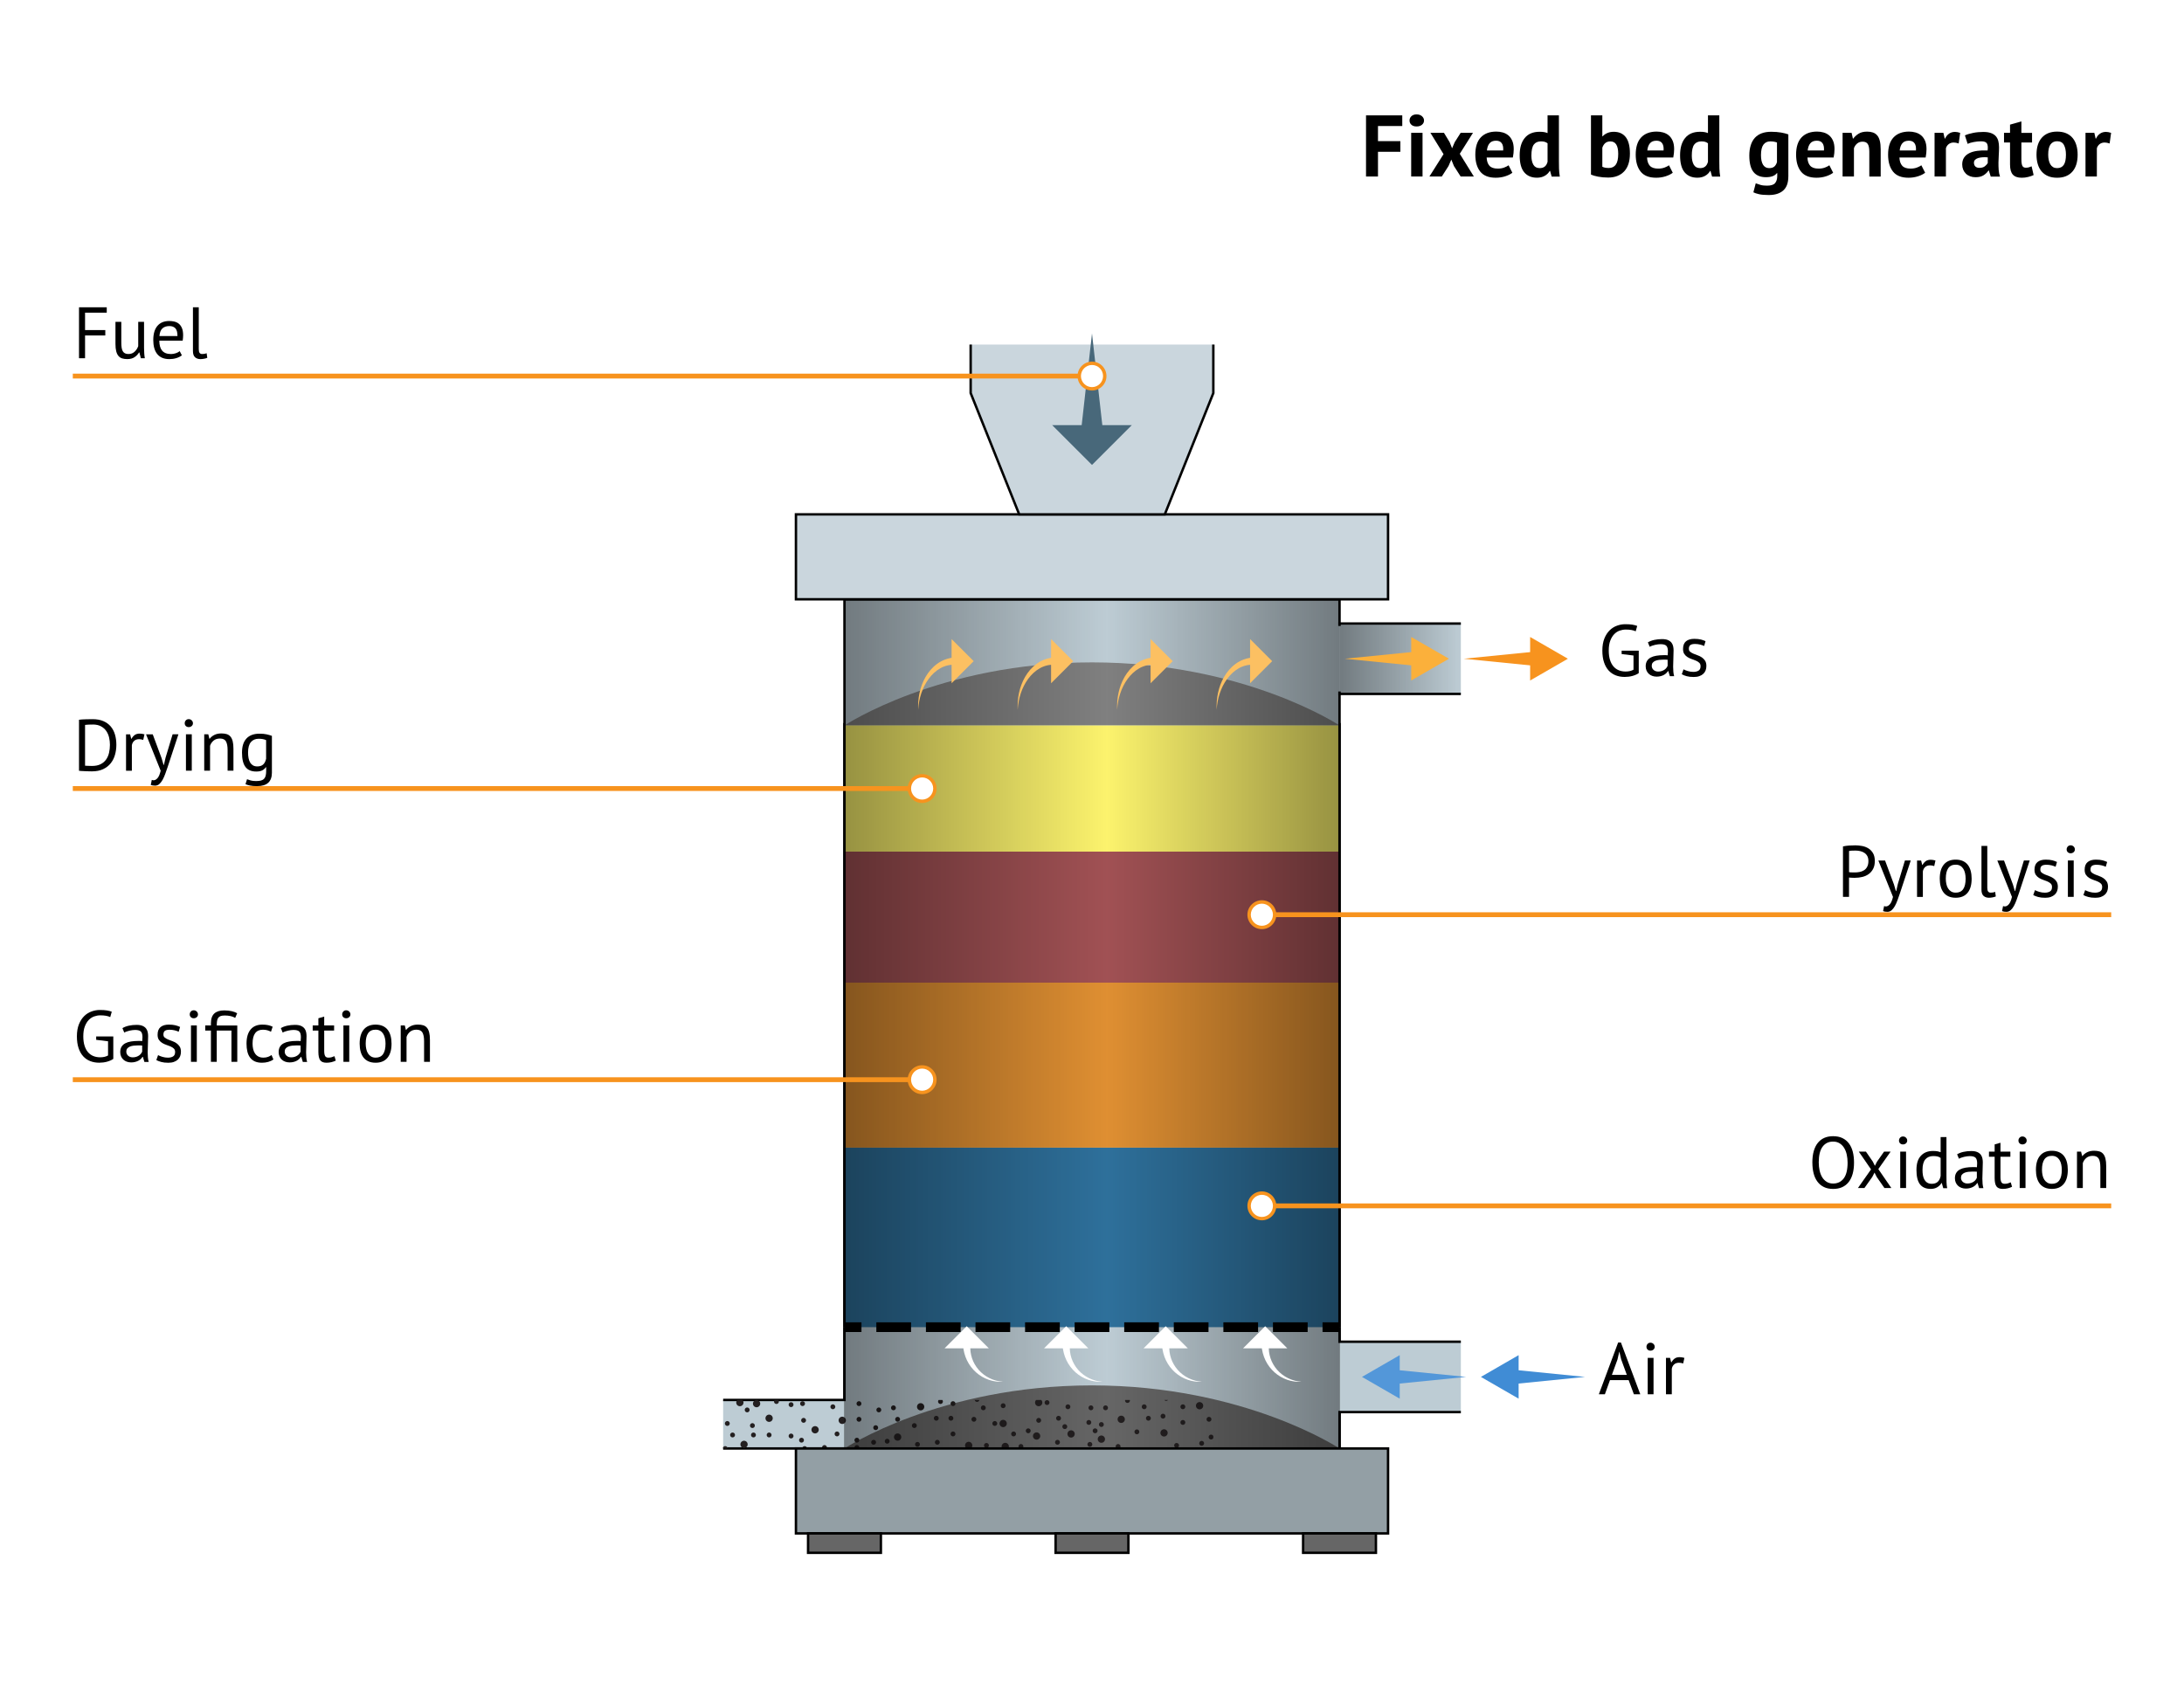 <?xml version="1.0" encoding="UTF-8"?>
<svg xmlns="http://www.w3.org/2000/svg" width="900" height="700" xmlns:xlink="http://www.w3.org/1999/xlink" viewBox="0 0 900 700">
  <defs>
    <clipPath id="clippath">
      <rect x="298" y="577" width="202" height="20" style="fill: none;"/>
    </clipPath>
    <linearGradient id="linear-gradient" x1="348" y1="422" x2="552" y2="422" gradientUnits="userSpaceOnUse">
      <stop offset="0" stop-color="#000"/>
      <stop offset=".53" stop-color="#000" stop-opacity="0"/>
      <stop offset="1" stop-color="#000"/>
    </linearGradient>
    <linearGradient id="linear-gradient-2" x1="552" y1="271.5" x2="602" y2="271.5" gradientUnits="userSpaceOnUse">
      <stop offset="0" stop-color="#000"/>
      <stop offset="1" stop-color="#000" stop-opacity="0"/>
    </linearGradient>
  </defs>
  <g id="Layer_3" data-name="Layer 3">
    <rect width="900" height="700" style="fill: #fff;"/>
    <g>
      <g>
        <rect x="348" y="247" width="204" height="350" style="fill: #bdccd4; stroke: #000; stroke-miterlimit: 10;"/>
        <g>
          <g>
            <rect x="348" y="547" width="204" height="50" style="fill: #bdccd4;"/>
            <rect x="298" y="577" width="50" height="20" style="fill: #bdccd4;"/>
            <rect x="552" y="553" width="50" height="29" style="fill: #bdccd4;"/>
          </g>
          <g>
            <polyline points="298 597 348 597 552 597 552 582 602 582" style="fill: none; stroke: #000; stroke-miterlimit: 10;"/>
            <polyline points="348 547 348 577 298 577" style="fill: none; stroke: #000; stroke-miterlimit: 10;"/>
            <polyline points="602 553 552 553 552 547" style="fill: none; stroke: #000; stroke-miterlimit: 10;"/>
          </g>
        </g>
        <path d="m552,597h-204s39.15-26,102-26,102,26,102,26Z" style="fill: #666;"/>
        <g style="clip-path: url(#clippath); fill: none;">
          <g>
            <line x1="310.06" y1="587.56" x2="310.06" y2="587.56" style="fill: none; stroke: #231f20; stroke-linecap: round; stroke-width: 2px;"/>
            <line x1="310.49" y1="591.43" x2="310.49" y2="591.43" style="fill: none; stroke: #231f20; stroke-linecap: round; stroke-width: 2px;"/>
            <line x1="301.88" y1="591.43" x2="301.88" y2="591.43" style="fill: none; stroke: #231f20; stroke-linecap: round; stroke-width: 2px;"/>
            <line x1="331.58" y1="597.03" x2="331.58" y2="597.03" style="fill: none; stroke: #231f20; stroke-linecap: round; stroke-width: 2px;"/>
            <line x1="330.29" y1="593.58" x2="330.29" y2="593.58" style="fill: none; stroke: #231f20; stroke-linecap: round; stroke-width: 2px;"/>
            <line x1="325.99" y1="591.86" x2="325.99" y2="591.86" style="fill: none; stroke: #231f20; stroke-linecap: round; stroke-width: 2px;"/>
            <line x1="331.15" y1="585.4" x2="331.15" y2="585.4" style="fill: none; stroke: #231f20; stroke-linecap: round; stroke-width: 2px;"/>
            <line x1="330.72" y1="578.51" x2="330.72" y2="578.51" style="fill: none; stroke: #231f20; stroke-linecap: round; stroke-width: 2px;"/>
            <line x1="325.99" y1="578.94" x2="325.99" y2="578.94" style="fill: none; stroke: #231f20; stroke-linecap: round; stroke-width: 2px;"/>
            <line x1="353.97" y1="584.97" x2="353.97" y2="584.97" style="fill: none; stroke: #231f20; stroke-linecap: round; stroke-width: 2px;"/>
            <line x1="344.93" y1="591" x2="344.93" y2="591" style="fill: none; stroke: #231f20; stroke-linecap: round; stroke-width: 2px;"/>
            <line x1="353.11" y1="593.58" x2="353.11" y2="593.58" style="fill: none; stroke: #231f20; stroke-linecap: round; stroke-width: 2px;"/>
            <line x1="353.11" y1="596.6" x2="353.11" y2="596.6" style="fill: none; stroke: #231f20; stroke-linecap: round; stroke-width: 2px;"/>
            <line x1="356.56" y1="597.89" x2="356.56" y2="597.89" style="fill: none; stroke: #231f20; stroke-linecap: round; stroke-width: 2px;"/>
            <line x1="360" y1="594.44" x2="360" y2="594.44" style="fill: none; stroke: #231f20; stroke-linecap: round; stroke-width: 2px;"/>
            <line x1="365.6" y1="594.01" x2="365.6" y2="594.01" style="fill: none; stroke: #231f20; stroke-linecap: round; stroke-width: 2px;"/>
            <line x1="369.9" y1="584.97" x2="369.9" y2="584.97" style="fill: none; stroke: #231f20; stroke-linecap: round; stroke-width: 2px;"/>
            <line x1="372.92" y1="574.64" x2="372.92" y2="574.64" style="fill: none; stroke: #231f20; stroke-linecap: round; stroke-width: 2px;"/>
            <line x1="385.83" y1="584.54" x2="385.83" y2="584.54" style="fill: none; stroke: #231f20; stroke-linecap: round; stroke-width: 2px;"/>
            <line x1="387.56" y1="577.65" x2="387.56" y2="577.65" style="fill: none; stroke: #231f20; stroke-linecap: round; stroke-width: 2px;"/>
            <line x1="392.72" y1="578.51" x2="392.72" y2="578.51" style="fill: none; stroke: #231f20; stroke-linecap: round; stroke-width: 2px;"/>
            <line x1="392.72" y1="591" x2="392.72" y2="591" style="fill: none; stroke: #231f20; stroke-linecap: round; stroke-width: 2px;"/>
            <line x1="386.26" y1="594.44" x2="386.26" y2="594.44" style="fill: none; stroke: #231f20; stroke-linecap: round; stroke-width: 2px;"/>
            <line x1="380.67" y1="568.61" x2="380.67" y2="568.61" style="fill: none; stroke: #231f20; stroke-linecap: round; stroke-width: 2px;"/>
            <line x1="390.14" y1="575.07" x2="390.14" y2="575.07" style="fill: none; stroke: #231f20; stroke-linecap: round; stroke-width: 2px;"/>
            <line x1="405.21" y1="580.24" x2="405.21" y2="580.24" style="fill: none; stroke: #231f20; stroke-linecap: round; stroke-width: 2px;"/>
            <line x1="409.94" y1="586.69" x2="409.94" y2="586.69" style="fill: none; stroke: #231f20; stroke-linecap: round; stroke-width: 2px;"/>
            <line x1="417.69" y1="575.07" x2="417.69" y2="575.07" style="fill: none; stroke: #231f20; stroke-linecap: round; stroke-width: 2px;"/>
            <line x1="353.97" y1="578.51" x2="353.97" y2="578.51" style="fill: none; stroke: #231f20; stroke-linecap: round; stroke-width: 2px;"/>
            <line x1="327.28" y1="569.9" x2="327.28" y2="569.9" style="fill: none; stroke: #231f20; stroke-linecap: round; stroke-width: 2px;"/>
            <line x1="346.22" y1="569.9" x2="346.22" y2="569.9" style="fill: none; stroke: #231f20; stroke-linecap: round; stroke-width: 2px;"/>
            <line x1="299.29" y1="573.78" x2="299.29" y2="573.78" style="fill: none; stroke: #231f20; stroke-linecap: round; stroke-width: 2px;"/>
            <line x1="362.15" y1="581.1" x2="362.15" y2="581.1" style="fill: none; stroke: #231f20; stroke-linecap: round; stroke-width: 2px;"/>
            <line x1="313.07" y1="566.89" x2="313.07" y2="566.89" style="fill: none; stroke: #231f20; stroke-linecap: round; stroke-width: 2px;"/>
            <line x1="402.62" y1="576.79" x2="402.62" y2="576.79" style="fill: none; stroke: #231f20; stroke-linecap: round; stroke-width: 2px;"/>
            <line x1="306.18" y1="566.89" x2="306.18" y2="566.89" style="fill: none; stroke: #231f20; stroke-linecap: round; stroke-width: 2px;"/>
            <line x1="319.96" y1="568.61" x2="319.96" y2="568.61" style="fill: none; stroke: #231f20; stroke-linecap: round; stroke-width: 2px;"/>
            <line x1="319.96" y1="577.65" x2="319.96" y2="577.65" style="fill: none; stroke: #231f20; stroke-linecap: round; stroke-width: 2px;"/>
            <line x1="307.9" y1="581.1" x2="307.9" y2="581.1" style="fill: none; stroke: #231f20; stroke-linecap: round; stroke-width: 2px;"/>
            <line x1="316.94" y1="591.43" x2="316.94" y2="591.43" style="fill: none; stroke: #231f20; stroke-linecap: round; stroke-width: 2px;"/>
            <line x1="339.76" y1="596.6" x2="339.76" y2="596.6" style="fill: none; stroke: #231f20; stroke-linecap: round; stroke-width: 2px;"/>
            <line x1="343.21" y1="579.81" x2="343.21" y2="579.81" style="fill: none; stroke: #231f20; stroke-linecap: round; stroke-width: 2px;"/>
            <line x1="342.35" y1="572.49" x2="342.35" y2="572.49" style="fill: none; stroke: #231f20; stroke-linecap: round; stroke-width: 2px;"/>
            <line x1="356.56" y1="569.04" x2="356.56" y2="569.04" style="fill: none; stroke: #231f20; stroke-linecap: round; stroke-width: 2px;"/>
            <line x1="368.18" y1="580.24" x2="368.18" y2="580.24" style="fill: none; stroke: #231f20; stroke-linecap: round; stroke-width: 2px;"/>
            <line x1="376.79" y1="587.56" x2="376.79" y2="587.56" style="fill: none; stroke: #231f20; stroke-linecap: round; stroke-width: 2px;"/>
            <line x1="378.08" y1="595.31" x2="378.08" y2="595.31" style="fill: none; stroke: #231f20; stroke-linecap: round; stroke-width: 2px;"/>
            <line x1="360.86" y1="588.42" x2="360.86" y2="588.42" style="fill: none; stroke: #231f20; stroke-linecap: round; stroke-width: 2px;"/>
            <line x1="406.5" y1="595.74" x2="406.5" y2="595.74" style="fill: none; stroke: #231f20; stroke-linecap: round; stroke-width: 2px;"/>
            <line x1="401.33" y1="584.97" x2="401.33" y2="584.97" style="fill: none; stroke: #231f20; stroke-linecap: round; stroke-width: 2px;"/>
            <line x1="391.86" y1="584.54" x2="391.86" y2="584.54" style="fill: none; stroke: #231f20; stroke-linecap: round; stroke-width: 2px;"/>
            <line x1="392.29" y1="569.47" x2="392.29" y2="569.47" style="fill: none; stroke: #231f20; stroke-linecap: round; stroke-width: 2px;"/>
            <line x1="405.64" y1="570.33" x2="405.64" y2="570.33" style="fill: none; stroke: #231f20; stroke-linecap: round; stroke-width: 2px;"/>
            <line x1="413.39" y1="579.37" x2="413.39" y2="579.37" style="fill: none; stroke: #231f20; stroke-linecap: round; stroke-width: 2px;"/>
            <line x1="417.69" y1="591" x2="417.69" y2="591" style="fill: none; stroke: #231f20; stroke-linecap: round; stroke-width: 2px;"/>
            <line x1="420.71" y1="568.61" x2="420.71" y2="568.61" style="fill: none; stroke: #231f20; stroke-linecap: round; stroke-width: 2px;"/>
            <line x1="299.72" y1="586.69" x2="299.72" y2="586.69" style="fill: none; stroke: #231f20; stroke-linecap: round; stroke-width: 2px;"/>
            <line x1="298.86" y1="597.03" x2="298.86" y2="597.03" style="fill: none; stroke: #231f20; stroke-linecap: round; stroke-width: 2px;"/>
          </g>
          <g>
            <line x1="311.78" y1="578.51" x2="311.78" y2="578.51" style="fill: none; stroke: #231f20; stroke-linecap: round; stroke-width: 3px;"/>
            <line x1="306.61" y1="595.31" x2="306.61" y2="595.31" style="fill: none; stroke: #231f20; stroke-linecap: round; stroke-width: 3px;"/>
            <line x1="334.17" y1="575.5" x2="334.17" y2="575.5" style="fill: none; stroke: #231f20; stroke-linecap: round; stroke-width: 3px;"/>
            <line x1="347.08" y1="585.4" x2="347.08" y2="585.4" style="fill: none; stroke: #231f20; stroke-linecap: round; stroke-width: 3px;"/>
            <line x1="369.9" y1="592.29" x2="369.9" y2="592.29" style="fill: none; stroke: #231f20; stroke-linecap: round; stroke-width: 3px;"/>
            <line x1="387.56" y1="571.62" x2="387.56" y2="571.62" style="fill: none; stroke: #231f20; stroke-linecap: round; stroke-width: 3px;"/>
            <line x1="413.39" y1="586.69" x2="413.39" y2="586.69" style="fill: none; stroke: #231f20; stroke-linecap: round; stroke-width: 3px;"/>
            <line x1="379.38" y1="579.81" x2="379.38" y2="579.81" style="fill: none; stroke: #231f20; stroke-linecap: round; stroke-width: 3px;"/>
            <line x1="361.72" y1="574.21" x2="361.72" y2="574.21" style="fill: none; stroke: #231f20; stroke-linecap: round; stroke-width: 3px;"/>
            <line x1="335.89" y1="569.47" x2="335.89" y2="569.47" style="fill: none; stroke: #231f20; stroke-linecap: round; stroke-width: 3px;"/>
            <line x1="414.25" y1="572.92" x2="414.25" y2="572.92" style="fill: none; stroke: #231f20; stroke-linecap: round; stroke-width: 3px;"/>
            <line x1="414.25" y1="596.17" x2="414.25" y2="596.17" style="fill: none; stroke: #231f20; stroke-linecap: round; stroke-width: 3px;"/>
            <line x1="304.89" y1="578.08" x2="304.89" y2="578.08" style="fill: none; stroke: #231f20; stroke-linecap: round; stroke-width: 3px;"/>
            <line x1="316.94" y1="584.54" x2="316.94" y2="584.54" style="fill: none; stroke: #231f20; stroke-linecap: round; stroke-width: 3px;"/>
            <line x1="335.89" y1="589.28" x2="335.89" y2="589.28" style="fill: none; stroke: #231f20; stroke-linecap: round; stroke-width: 3px;"/>
            <line x1="399.18" y1="595.74" x2="399.18" y2="595.74" style="fill: none; stroke: #231f20; stroke-linecap: round; stroke-width: 3px;"/>
            <line x1="400.04" y1="573.78" x2="400.04" y2="573.78" style="fill: none; stroke: #231f20; stroke-linecap: round; stroke-width: 3px;"/>
          </g>
          <g>
            <line x1="531.36" y1="577.22" x2="531.36" y2="577.22" style="fill: none; stroke: #231f20; stroke-linecap: round; stroke-width: 2px;"/>
            <line x1="530.93" y1="573.35" x2="530.93" y2="573.35" style="fill: none; stroke: #231f20; stroke-linecap: round; stroke-width: 2px;"/>
            <line x1="539.54" y1="573.35" x2="539.54" y2="573.35" style="fill: none; stroke: #231f20; stroke-linecap: round; stroke-width: 2px;"/>
            <line x1="509.83" y1="567.75" x2="509.83" y2="567.75" style="fill: none; stroke: #231f20; stroke-linecap: round; stroke-width: 2px;"/>
            <line x1="511.12" y1="571.19" x2="511.12" y2="571.19" style="fill: none; stroke: #231f20; stroke-linecap: round; stroke-width: 2px;"/>
            <line x1="515.43" y1="572.92" x2="515.43" y2="572.92" style="fill: none; stroke: #231f20; stroke-linecap: round; stroke-width: 2px;"/>
            <line x1="510.26" y1="579.37" x2="510.26" y2="579.37" style="fill: none; stroke: #231f20; stroke-linecap: round; stroke-width: 2px;"/>
            <line x1="510.69" y1="586.26" x2="510.69" y2="586.26" style="fill: none; stroke: #231f20; stroke-linecap: round; stroke-width: 2px;"/>
            <line x1="515.43" y1="585.83" x2="515.43" y2="585.83" style="fill: none; stroke: #231f20; stroke-linecap: round; stroke-width: 2px;"/>
            <line x1="487.44" y1="579.81" x2="487.44" y2="579.81" style="fill: none; stroke: #231f20; stroke-linecap: round; stroke-width: 2px;"/>
            <line x1="496.49" y1="573.78" x2="496.49" y2="573.78" style="fill: none; stroke: #231f20; stroke-linecap: round; stroke-width: 2px;"/>
            <line x1="488.31" y1="571.19" x2="488.31" y2="571.19" style="fill: none; stroke: #231f20; stroke-linecap: round; stroke-width: 2px;"/>
            <line x1="488.31" y1="568.18" x2="488.31" y2="568.18" style="fill: none; stroke: #231f20; stroke-linecap: round; stroke-width: 2px;"/>
            <line x1="484.86" y1="566.89" x2="484.86" y2="566.89" style="fill: none; stroke: #231f20; stroke-linecap: round; stroke-width: 2px;"/>
            <line x1="481.42" y1="570.33" x2="481.42" y2="570.33" style="fill: none; stroke: #231f20; stroke-linecap: round; stroke-width: 2px;"/>
            <line x1="475.82" y1="570.76" x2="475.82" y2="570.76" style="fill: none; stroke: #231f20; stroke-linecap: round; stroke-width: 2px;"/>
            <line x1="471.51" y1="579.81" x2="471.51" y2="579.81" style="fill: none; stroke: #231f20; stroke-linecap: round; stroke-width: 2px;"/>
            <line x1="468.5" y1="590.14" x2="468.5" y2="590.14" style="fill: none; stroke: #231f20; stroke-linecap: round; stroke-width: 2px;"/>
            <line x1="455.58" y1="580.24" x2="455.58" y2="580.24" style="fill: none; stroke: #231f20; stroke-linecap: round; stroke-width: 2px;"/>
            <line x1="453.86" y1="587.12" x2="453.86" y2="587.12" style="fill: none; stroke: #231f20; stroke-linecap: round; stroke-width: 2px;"/>
            <line x1="448.69" y1="586.26" x2="448.69" y2="586.26" style="fill: none; stroke: #231f20; stroke-linecap: round; stroke-width: 2px;"/>
            <line x1="448.69" y1="573.78" x2="448.69" y2="573.78" style="fill: none; stroke: #231f20; stroke-linecap: round; stroke-width: 2px;"/>
            <line x1="455.15" y1="570.33" x2="455.15" y2="570.33" style="fill: none; stroke: #231f20; stroke-linecap: round; stroke-width: 2px;"/>
            <line x1="460.75" y1="596.17" x2="460.75" y2="596.17" style="fill: none; stroke: #231f20; stroke-linecap: round; stroke-width: 2px;"/>
            <line x1="451.28" y1="589.71" x2="451.28" y2="589.71" style="fill: none; stroke: #231f20; stroke-linecap: round; stroke-width: 2px;"/>
            <line x1="436.21" y1="584.54" x2="436.21" y2="584.54" style="fill: none; stroke: #231f20; stroke-linecap: round; stroke-width: 2px;"/>
            <line x1="431.47" y1="578.08" x2="431.47" y2="578.08" style="fill: none; stroke: #231f20; stroke-linecap: round; stroke-width: 2px;"/>
            <line x1="423.72" y1="589.71" x2="423.72" y2="589.71" style="fill: none; stroke: #231f20; stroke-linecap: round; stroke-width: 2px;"/>
            <line x1="487.44" y1="586.26" x2="487.44" y2="586.26" style="fill: none; stroke: #231f20; stroke-linecap: round; stroke-width: 2px;"/>
            <line x1="514.14" y1="594.87" x2="514.14" y2="594.87" style="fill: none; stroke: #231f20; stroke-linecap: round; stroke-width: 2px;"/>
            <line x1="495.19" y1="594.87" x2="495.19" y2="594.87" style="fill: none; stroke: #231f20; stroke-linecap: round; stroke-width: 2px;"/>
            <line x1="542.12" y1="591" x2="542.12" y2="591" style="fill: none; stroke: #231f20; stroke-linecap: round; stroke-width: 2px;"/>
            <line x1="479.26" y1="583.68" x2="479.26" y2="583.68" style="fill: none; stroke: #231f20; stroke-linecap: round; stroke-width: 2px;"/>
            <line x1="528.35" y1="597.89" x2="528.35" y2="597.89" style="fill: none; stroke: #231f20; stroke-linecap: round; stroke-width: 2px;"/>
            <line x1="438.79" y1="587.99" x2="438.79" y2="587.99" style="fill: none; stroke: #231f20; stroke-linecap: round; stroke-width: 2px;"/>
            <line x1="535.24" y1="597.89" x2="535.24" y2="597.89" style="fill: none; stroke: #231f20; stroke-linecap: round; stroke-width: 2px;"/>
            <line x1="521.46" y1="596.17" x2="521.46" y2="596.17" style="fill: none; stroke: #231f20; stroke-linecap: round; stroke-width: 2px;"/>
            <line x1="521.46" y1="587.12" x2="521.46" y2="587.12" style="fill: none; stroke: #231f20; stroke-linecap: round; stroke-width: 2px;"/>
            <line x1="533.51" y1="583.68" x2="533.51" y2="583.68" style="fill: none; stroke: #231f20; stroke-linecap: round; stroke-width: 2px;"/>
            <line x1="524.47" y1="573.35" x2="524.47" y2="573.35" style="fill: none; stroke: #231f20; stroke-linecap: round; stroke-width: 2px;"/>
            <line x1="501.65" y1="568.18" x2="501.65" y2="568.18" style="fill: none; stroke: #231f20; stroke-linecap: round; stroke-width: 2px;"/>
            <line x1="498.21" y1="584.97" x2="498.21" y2="584.97" style="fill: none; stroke: #231f20; stroke-linecap: round; stroke-width: 2px;"/>
            <line x1="499.07" y1="592.29" x2="499.07" y2="592.29" style="fill: none; stroke: #231f20; stroke-linecap: round; stroke-width: 2px;"/>
            <line x1="484.86" y1="595.74" x2="484.86" y2="595.74" style="fill: none; stroke: #231f20; stroke-linecap: round; stroke-width: 2px;"/>
            <line x1="473.24" y1="584.54" x2="473.24" y2="584.54" style="fill: none; stroke: #231f20; stroke-linecap: round; stroke-width: 2px;"/>
            <line x1="464.62" y1="577.22" x2="464.62" y2="577.22" style="fill: none; stroke: #231f20; stroke-linecap: round; stroke-width: 2px;"/>
            <line x1="463.33" y1="569.47" x2="463.33" y2="569.47" style="fill: none; stroke: #231f20; stroke-linecap: round; stroke-width: 2px;"/>
            <line x1="480.56" y1="576.36" x2="480.56" y2="576.36" style="fill: none; stroke: #231f20; stroke-linecap: round; stroke-width: 2px;"/>
            <line x1="434.92" y1="569.04" x2="434.92" y2="569.04" style="fill: none; stroke: #231f20; stroke-linecap: round; stroke-width: 2px;"/>
            <line x1="440.08" y1="579.81" x2="440.08" y2="579.81" style="fill: none; stroke: #231f20; stroke-linecap: round; stroke-width: 2px;"/>
            <line x1="449.56" y1="580.24" x2="449.56" y2="580.24" style="fill: none; stroke: #231f20; stroke-linecap: round; stroke-width: 2px;"/>
            <line x1="449.12" y1="595.31" x2="449.12" y2="595.31" style="fill: none; stroke: #231f20; stroke-linecap: round; stroke-width: 2px;"/>
            <line x1="435.78" y1="594.44" x2="435.78" y2="594.44" style="fill: none; stroke: #231f20; stroke-linecap: round; stroke-width: 2px;"/>
            <line x1="428.03" y1="585.4" x2="428.03" y2="585.4" style="fill: none; stroke: #231f20; stroke-linecap: round; stroke-width: 2px;"/>
            <line x1="423.72" y1="573.78" x2="423.72" y2="573.78" style="fill: none; stroke: #231f20; stroke-linecap: round; stroke-width: 2px;"/>
            <line x1="420.71" y1="596.17" x2="420.71" y2="596.17" style="fill: none; stroke: #231f20; stroke-linecap: round; stroke-width: 2px;"/>
            <line x1="541.69" y1="578.08" x2="541.69" y2="578.08" style="fill: none; stroke: #231f20; stroke-linecap: round; stroke-width: 2px;"/>
            <line x1="542.56" y1="567.75" x2="542.56" y2="567.75" style="fill: none; stroke: #231f20; stroke-linecap: round; stroke-width: 2px;"/>
          </g>
          <g>
            <line x1="529.64" y1="586.26" x2="529.64" y2="586.26" style="fill: none; stroke: #231f20; stroke-linecap: round; stroke-width: 3px;"/>
            <line x1="534.81" y1="569.47" x2="534.81" y2="569.47" style="fill: none; stroke: #231f20; stroke-linecap: round; stroke-width: 3px;"/>
            <line x1="507.25" y1="589.28" x2="507.25" y2="589.28" style="fill: none; stroke: #231f20; stroke-linecap: round; stroke-width: 3px;"/>
            <line x1="494.33" y1="579.37" x2="494.33" y2="579.37" style="fill: none; stroke: #231f20; stroke-linecap: round; stroke-width: 3px;"/>
            <line x1="471.51" y1="572.49" x2="471.51" y2="572.49" style="fill: none; stroke: #231f20; stroke-linecap: round; stroke-width: 3px;"/>
            <line x1="453.86" y1="593.15" x2="453.86" y2="593.15" style="fill: none; stroke: #231f20; stroke-linecap: round; stroke-width: 3px;"/>
            <line x1="428.03" y1="578.08" x2="428.03" y2="578.08" style="fill: none; stroke: #231f20; stroke-linecap: round; stroke-width: 3px;"/>
            <line x1="462.04" y1="584.97" x2="462.04" y2="584.97" style="fill: none; stroke: #231f20; stroke-linecap: round; stroke-width: 3px;"/>
            <line x1="479.69" y1="590.57" x2="479.69" y2="590.57" style="fill: none; stroke: #231f20; stroke-linecap: round; stroke-width: 3px;"/>
            <line x1="505.53" y1="595.31" x2="505.53" y2="595.31" style="fill: none; stroke: #231f20; stroke-linecap: round; stroke-width: 3px;"/>
            <line x1="427.17" y1="591.86" x2="427.17" y2="591.86" style="fill: none; stroke: #231f20; stroke-linecap: round; stroke-width: 3px;"/>
            <line x1="427.17" y1="568.61" x2="427.17" y2="568.61" style="fill: none; stroke: #231f20; stroke-linecap: round; stroke-width: 3px;"/>
            <line x1="536.53" y1="586.69" x2="536.53" y2="586.69" style="fill: none; stroke: #231f20; stroke-linecap: round; stroke-width: 3px;"/>
            <line x1="524.47" y1="580.24" x2="524.47" y2="580.24" style="fill: none; stroke: #231f20; stroke-linecap: round; stroke-width: 3px;"/>
            <line x1="505.53" y1="575.5" x2="505.53" y2="575.5" style="fill: none; stroke: #231f20; stroke-linecap: round; stroke-width: 3px;"/>
            <line x1="442.24" y1="569.04" x2="442.24" y2="569.04" style="fill: none; stroke: #231f20; stroke-linecap: round; stroke-width: 3px;"/>
            <line x1="441.38" y1="591" x2="441.38" y2="591" style="fill: none; stroke: #231f20; stroke-linecap: round; stroke-width: 3px;"/>
          </g>
        </g>
        <path d="m552,299h-204s39.15-26,102-26,102,26,102,26Z" style="fill: gray;"/>
        <g>
          <rect x="348" y="473" width="204" height="74" style="fill: #2e709b;"/>
          <rect x="348" y="405" width="204" height="68" style="fill: #df8f32;"/>
          <rect x="348" y="351" width="204" height="54" style="fill: #a15154;"/>
          <rect x="348" y="299" width="204" height="52" style="fill: #fcf36d;"/>
        </g>
        <g>
          <line x1="552" y1="298.01" x2="552" y2="547" style="fill: none; stroke: #000; stroke-miterlimit: 10;"/>
          <line x1="348" y1="547" x2="348" y2="298.01" style="fill: none; stroke: #000; stroke-miterlimit: 10;"/>
        </g>
        <rect x="328" y="212" width="244" height="35" style="fill: #cad6dd; stroke: #000; stroke-miterlimit: 10;"/>
        <polyline points="400 142 400 162 420 212 480 212 500 162 500 142" style="fill: #cad6dd; stroke: #000; stroke-miterlimit: 10;"/>
        <polyline points="602 257 552 257 552 286 602 286" style="fill: #bdccd4; stroke: #000; stroke-miterlimit: 10;"/>
        <rect x="540.53" y="258" width="39.47" height="27" style="fill: #bdccd4;"/>
        <rect x="348" y="247" width="204" height="350" style="fill: url(#linear-gradient); opacity: .4;"/>
        <rect x="552" y="257.5" width="50" height="28" style="fill: url(#linear-gradient-2); opacity: .4;"/>
        <rect x="328" y="597" width="244" height="35" style="fill: #939fa5; stroke: #000; stroke-miterlimit: 10;"/>
        <g>
          <rect x="435" y="632" width="30" height="8" style="fill: #666; stroke: #000; stroke-miterlimit: 10;"/>
          <rect x="333" y="632" width="30" height="8" style="fill: #666; stroke: #000; stroke-miterlimit: 10;"/>
          <rect x="537" y="632" width="30" height="8" style="fill: #666; stroke: #000; stroke-miterlimit: 10;"/>
        </g>
        <g>
          <line x1="348" y1="547" x2="355" y2="547" style="fill: none; stroke: #000; stroke-miterlimit: 10; stroke-width: 4px;"/>
          <line x1="361.13" y1="547" x2="541.94" y2="547" style="fill: none; stroke: #000; stroke-dasharray: 0 0 14.3 6.13; stroke-miterlimit: 10; stroke-width: 4px;"/>
          <line x1="545" y1="547" x2="552" y2="547" style="fill: none; stroke: #000; stroke-miterlimit: 10; stroke-width: 4px;"/>
        </g>
      </g>
      <g>
        <g>
          <polygon points="584.18 274.5 554.18 271.5 584.18 268.5 584.18 274.5" style="fill: #fbb03b;"/>
          <polygon points="581.55 262.53 597.1 271.5 581.55 280.47 581.55 262.53" style="fill: #fbb03b;"/>
        </g>
        <g>
          <polygon points="633.18 274.5 603.18 271.5 633.18 268.5 633.18 274.5" style="fill: #f7931e;"/>
          <polygon points="630.55 262.53 646.1 271.5 630.55 280.47 630.55 262.53" style="fill: #f7931e;"/>
        </g>
        <g>
          <polygon points="445.5 177.43 450 137.43 454.5 177.43 445.5 177.43" style="fill: #48687a;"/>
          <polygon points="433.6 175.23 466.4 175.23 450 191.62 433.6 175.23" style="fill: #48687a;"/>
        </g>
        <g>
          <polygon points="604.18 567.5 574.18 570.5 574.18 564.5 604.18 567.5" style="fill: #5397d9;"/>
          <polygon points="576.81 558.53 561.26 567.5 576.81 576.47 576.81 558.53" style="fill: #5397d9;"/>
        </g>
        <g>
          <polygon points="653.18 567.5 623.18 570.5 623.18 564.5 653.18 567.5" style="fill: #408cd5;"/>
          <polygon points="625.81 558.53 610.26 567.5 625.81 576.47 625.81 558.53" style="fill: #408cd5;"/>
        </g>
        <g>
          <g>
            <path d="m521.37,554.5c3,0,.83,0,1.5,0h0s0,.02,0,.02v.02s0,.04,0,.04v.08s0,.17,0,.17v.33s-.02.67-.02.67l.1,1.34c.06.44.16.88.24,1.33.11.44.25.87.37,1.31.58,1.72,1.51,3.36,2.74,4.77,2.45,2.83,6.14,4.68,10.08,4.92-3.93.27-8.05-1.11-11.14-3.86-1.54-1.37-2.84-3.06-3.76-4.97-.21-.48-.43-.97-.62-1.46-.16-.51-.34-1.01-.48-1.53-.11-.52-.23-1.05-.33-1.57l-.09-.8-.04-.4-.02-.2v-.1s-.02-.05-.02-.05v-.03s0-.01,0-.01h0c.67,0-1.5-.01,1.5-.01Z" style="fill: #fff;"/>
            <polygon points="530.48 555.72 512.25 555.72 521.37 546.61 530.48 555.72" style="fill: #fff;"/>
          </g>
          <g>
            <path d="m480.37,554.5c3,0,.83,0,1.5,0h0s0,.02,0,.02v.02s0,.04,0,.04v.08s0,.17,0,.17v.33s-.02.67-.02.67l.1,1.34c.06.44.16.88.24,1.33.11.44.25.87.37,1.31.58,1.72,1.51,3.36,2.74,4.77,2.45,2.83,6.14,4.68,10.08,4.92-3.93.27-8.05-1.11-11.14-3.86-1.54-1.37-2.84-3.06-3.76-4.97-.21-.48-.43-.97-.62-1.46-.16-.51-.34-1.01-.48-1.53-.11-.52-.23-1.05-.33-1.57l-.09-.8-.04-.4-.02-.2v-.1s-.02-.05-.02-.05v-.03s0-.01,0-.01h0c.67,0-1.5-.01,1.5-.01Z" style="fill: #fff;"/>
            <polygon points="489.48 555.72 471.25 555.72 480.37 546.61 489.48 555.72" style="fill: #fff;"/>
          </g>
          <g>
            <path d="m439.37,554.5c3,0,.83,0,1.5,0h0s0,.02,0,.02v.02s0,.04,0,.04v.08s0,.17,0,.17v.33s-.02.67-.02.67l.1,1.34c.06.44.16.88.24,1.33.11.44.25.87.37,1.31.58,1.72,1.51,3.36,2.74,4.77,2.45,2.83,6.14,4.68,10.08,4.92-3.93.27-8.05-1.11-11.14-3.86-1.54-1.37-2.84-3.06-3.76-4.97-.21-.48-.43-.97-.62-1.46-.16-.51-.34-1.01-.48-1.53-.11-.52-.23-1.05-.33-1.57l-.09-.8-.04-.4-.02-.2v-.1s-.02-.05-.02-.05v-.03s0-.01,0-.01h0c.67,0-1.5-.01,1.5-.01Z" style="fill: #fff;"/>
            <polygon points="448.48 555.72 430.25 555.72 439.37 546.61 448.48 555.72" style="fill: #fff;"/>
          </g>
          <g>
            <path d="m398.37,554.5c3,0,.83,0,1.5,0h0s0,.02,0,.02v.02s0,.04,0,.04v.08s0,.17,0,.17v.33s-.02.67-.02.67l.1,1.34c.06.44.16.88.24,1.33.11.44.25.87.37,1.31.58,1.72,1.51,3.36,2.74,4.77,2.45,2.83,6.14,4.68,10.08,4.92-3.93.27-8.05-1.11-11.14-3.86-1.54-1.37-2.84-3.06-3.76-4.97-.21-.48-.43-.97-.62-1.46-.16-.51-.34-1.01-.48-1.53-.11-.52-.23-1.05-.33-1.57l-.09-.8-.04-.4-.02-.2v-.1s-.02-.05-.02-.05v-.03s0-.01,0-.01h0c.67,0-1.5-.01,1.5-.01Z" style="fill: #fff;"/>
            <polygon points="407.48 555.72 389.25 555.72 398.37 546.61 407.48 555.72" style="fill: #fff;"/>
          </g>
        </g>
        <g>
          <g>
            <path d="m501.37,292.5c-.21-4.59.67-9.36,3.06-13.52,1.2-2.07,2.79-3.97,4.82-5.42.26-.18.5-.37.77-.54l.83-.46c.54-.33,1.14-.54,1.74-.78.59-.26,1.23-.35,1.85-.53.31-.09.64-.09.96-.14l.48-.06.24-.03h.12s.06-.02.06-.02h.03s.02,0,.02,0h0c0,.67,0-1.5,0,1.5,0,3,0,.83,0,1.5h0s-.01,0-.01,0h-.02s-.05,0-.05,0h-.09s-.19,0-.19,0h-.38c-.25.01-.51-.02-.76.03-.49.1-1.02.09-1.5.26-.49.14-1,.25-1.47.48l-.72.3c-.24.12-.46.26-.69.38-1.85,1.04-3.47,2.57-4.78,4.35-2.63,3.59-4.04,8.11-4.32,12.7Z" style="fill: #fcc062;"/>
            <polygon points="515.14 263.39 515.14 281.61 524.25 272.5 515.14 263.39" style="fill: #fcc062;"/>
          </g>
          <g>
            <path d="m460.37,292.5c-.21-4.59.67-9.36,3.06-13.52,1.2-2.07,2.79-3.97,4.82-5.42.26-.18.5-.37.77-.54l.83-.46c.54-.33,1.14-.54,1.74-.78.59-.26,1.23-.35,1.85-.53.31-.09.64-.09.96-.14l.48-.06.24-.03h.12s.06-.02.06-.02h.03s.02,0,.02,0h0c0,.67,0-1.5,0,1.5,0,3,0,.83,0,1.5h0s-.01,0-.01,0h-.02s-.05,0-.05,0h-.09s-.19,0-.19,0h-.38c-.25.01-.51-.02-.76.03-.49.1-1.02.09-1.5.26-.49.14-1,.25-1.47.48l-.72.3c-.24.12-.46.26-.69.38-1.85,1.04-3.47,2.57-4.78,4.35-2.63,3.59-4.04,8.11-4.32,12.7Z" style="fill: #fcc062;"/>
            <polygon points="474.14 263.39 474.14 281.61 483.25 272.5 474.14 263.39" style="fill: #fcc062;"/>
          </g>
          <g>
            <path d="m419.37,292.5c-.21-4.59.67-9.36,3.06-13.52,1.2-2.07,2.79-3.97,4.82-5.42.26-.18.5-.37.77-.54l.83-.46c.54-.33,1.14-.54,1.74-.78.59-.26,1.23-.35,1.85-.53.31-.09.64-.09.96-.14l.48-.06.24-.03h.12s.06-.02.06-.02h.03s.02,0,.02,0h0c0,.67,0-1.5,0,1.5,0,3,0,.83,0,1.5h0s-.01,0-.01,0h-.02s-.05,0-.05,0h-.09s-.19,0-.19,0h-.38c-.25.01-.51-.02-.76.03-.49.1-1.02.09-1.5.26-.49.14-1,.25-1.47.48l-.72.3c-.24.12-.46.26-.69.38-1.85,1.04-3.47,2.57-4.78,4.35-2.63,3.59-4.04,8.11-4.32,12.7Z" style="fill: #fcc062;"/>
            <polygon points="433.14 263.39 433.14 281.61 442.25 272.5 433.14 263.39" style="fill: #fcc062;"/>
          </g>
          <g>
            <path d="m378.37,292.5c-.21-4.59.67-9.36,3.06-13.52,1.2-2.07,2.79-3.97,4.82-5.42.26-.18.5-.37.77-.54l.83-.46c.54-.33,1.14-.54,1.74-.78.59-.26,1.23-.35,1.85-.53.31-.09.64-.09.96-.14l.48-.06.24-.03h.12s.06-.02.06-.02h.03s.02,0,.02,0h0c0,.67,0-1.5,0,1.5,0,3,0,.83,0,1.5h0s-.01,0-.01,0h-.02s-.05,0-.05,0h-.09s-.19,0-.19,0h-.38c-.25.01-.51-.02-.76.03-.49.1-1.02.09-1.5.26-.49.14-1,.25-1.47.48l-.72.3c-.24.12-.46.26-.69.38-1.85,1.04-3.47,2.57-4.78,4.35-2.63,3.59-4.04,8.11-4.32,12.7Z" style="fill: #fcc062;"/>
            <polygon points="392.14 263.39 392.14 281.61 401.25 272.5 392.14 263.39" style="fill: #fcc062;"/>
          </g>
        </g>
      </g>
    </g>
  </g>
  <g id="Layer_4" data-name="Layer 4">
    <g>
      <line x1="30" y1="325" x2="380" y2="325" style="fill: none; stroke: #f7931e; stroke-width: 2px;"/>
      <g>
        <circle cx="380" cy="325" r="5.26" style="fill: #fff;"/>
        <path d="m380,330.96c-3.29,0-5.96-2.68-5.96-5.96s2.68-5.96,5.96-5.96,5.96,2.68,5.96,5.96-2.68,5.96-5.96,5.96,3.29,0,0,0Zm0-10.53c-2.52,0-4.56,2.05-4.56,4.56s2.05,4.56,4.56,4.56,4.56-2.05,4.56-4.56-2.05-4.56-4.56-4.56,2.52,0,0,0Z" style="fill: #f7931e;"/>
      </g>
    </g>
    <g>
      <line x1="870" y1="497" x2="520" y2="497" style="fill: none; stroke: #f7931e; stroke-width: 2px;"/>
      <g>
        <circle cx="520" cy="497" r="5.26" style="fill: #fff;"/>
        <path d="m520,491.04c3.29,0,5.96,2.68,5.96,5.96s-2.68,5.96-5.96,5.96-5.96-2.68-5.96-5.96,2.68-5.96,5.96-5.96-3.29,0,0,0Zm0,10.53c2.52,0,4.56-2.05,4.56-4.56s-2.05-4.56-4.56-4.56-4.56,2.05-4.56,4.56,2.05,4.56,4.56,4.56-2.52,0,0,0Z" style="fill: #f7931e;"/>
      </g>
    </g>
    <g>
      <line x1="30" y1="445" x2="380" y2="445" style="fill: none; stroke: #f7931e; stroke-width: 2px;"/>
      <g>
        <circle cx="380" cy="445" r="5.26" style="fill: #fff;"/>
        <path d="m380,450.96c-3.29,0-5.96-2.68-5.96-5.96s2.68-5.96,5.96-5.96,5.96,2.68,5.96,5.96-2.68,5.96-5.96,5.96,3.29,0,0,0Zm0-10.53c-2.52,0-4.56,2.05-4.56,4.56s2.05,4.56,4.56,4.56,4.56-2.05,4.56-4.56-2.05-4.56-4.56-4.56,2.52,0,0,0Z" style="fill: #f7931e;"/>
      </g>
    </g>
    <g>
      <line x1="30" y1="155" x2="450" y2="155" style="fill: none; stroke: #f7931e; stroke-width: 2px;"/>
      <g>
        <circle cx="450" cy="155" r="5.26" style="fill: #fff;"/>
        <path d="m450,160.96c-3.29,0-5.96-2.68-5.96-5.96s2.68-5.96,5.96-5.96,5.96,2.68,5.96,5.96-2.68,5.96-5.96,5.96,3.29,0,0,0Zm0-10.53c-2.52,0-4.56,2.05-4.56,4.56s2.05,4.56,4.56,4.56,4.56-2.05,4.56-4.56-2.05-4.56-4.56-4.56,2.52,0,0,0Z" style="fill: #f7931e;"/>
      </g>
    </g>
    <g>
      <line x1="870" y1="377" x2="520" y2="377" style="fill: none; stroke: #f7931e; stroke-width: 2px;"/>
      <g>
        <circle cx="520" cy="377" r="5.26" style="fill: #fff;"/>
        <path d="m520,371.04c3.29,0,5.96,2.68,5.96,5.96s-2.68,5.96-5.96,5.96-5.96-2.68-5.96-5.96,2.68-5.96,5.96-5.96-3.29,0,0,0Zm0,10.53c2.52,0,4.56-2.05,4.56-4.56s-2.05-4.56-4.56-4.56-4.56,2.05-4.56,4.56,2.05,4.56,4.56,4.56-2.52,0,0,0Z" style="fill: #f7931e;"/>
      </g>
    </g>
    <g>
      <g>
        <path d="m32.56,296.65c.38-.06.81-.1,1.28-.13.47-.03.96-.05,1.47-.06.51-.01,1.01-.02,1.5-.03.49,0,.95-.02,1.37-.02,1.68,0,3.13.26,4.36.78,1.23.52,2.25,1.25,3.04,2.17.8.93,1.4,2.05,1.79,3.35.39,1.3.58,2.73.58,4.29,0,1.42-.19,2.79-.56,4.09-.37,1.31-.96,2.47-1.75,3.48-.8,1.01-1.84,1.82-3.12,2.43-1.28.61-2.83.92-4.65.92-.32,0-.73,0-1.24-.02-.51-.01-1.04-.03-1.58-.06-.54-.03-1.04-.06-1.5-.07-.46-.02-.79-.05-.99-.09v-21.03Zm5.67,1.98h-.85c-.31,0-.62.01-.92.03-.3.02-.58.04-.83.06-.25.02-.45.04-.58.06v16.8c.1.02.29.04.57.04.28.01.57.02.87.03.3.01.59.02.87.03.28.01.47.01.57.01,1.4,0,2.57-.24,3.52-.72.95-.48,1.71-1.12,2.28-1.94.57-.81.98-1.74,1.21-2.79.24-1.05.36-2.13.36-3.25,0-.98-.11-1.97-.33-2.96-.22-.99-.6-1.88-1.14-2.69-.54-.8-1.27-1.46-2.18-1.96-.91-.51-2.05-.77-3.43-.77Z"/>
        <path d="m59.02,304.96c-.6-.2-1.17-.3-1.71-.3-.86,0-1.54.24-2.04.71-.5.47-.81,1.06-.93,1.79v10.5h-2.4v-15h1.68l.45,1.83h.12c.38-.68.83-1.2,1.36-1.58.53-.37,1.21-.55,2.03-.55.58,0,1.23.1,1.95.3l-.51,2.31Z"/>
        <path d="m66.56,312.37l.84,2.88h.15l.66-2.91,2.92-9.69h2.4l-4.44,13.47c-.34.98-.67,1.93-1,2.85s-.7,1.74-1.1,2.46c-.4.72-.85,1.29-1.35,1.73s-1.08.65-1.74.65c-.72,0-1.31-.1-1.77-.3l.42-2.07c.26.1.51.15.75.15.56,0,1.1-.3,1.62-.89.52-.59.95-1.6,1.29-3.04l-6.03-15h2.76l3.61,9.72Z"/>
        <path d="m76.12,298.09c0-.46.15-.85.46-1.19s.71-.5,1.19-.5.89.17,1.23.5c.34.33.51.73.51,1.19s-.17.84-.51,1.14c-.34.3-.75.45-1.23.45s-.88-.15-1.19-.45c-.31-.3-.46-.68-.46-1.14Zm.51,4.56h2.4v15h-2.4v-15Z"/>
        <path d="m93.79,317.65v-8.55c0-1.56-.23-2.73-.67-3.53-.45-.79-1.27-1.18-2.48-1.18-1.06,0-1.94.28-2.62.85-.69.57-1.18,1.29-1.46,2.15v10.26h-2.4v-15h1.68l.45,1.83h.12c.48-.64,1.12-1.17,1.94-1.58.81-.41,1.77-.61,2.9-.61.82,0,1.54.1,2.16.28.62.19,1.14.53,1.55,1.01.41.48.72,1.12.93,1.94.21.81.31,1.83.31,3.07v9.06h-2.4Z"/>
        <path d="m112.06,318.34c0,1.94-.52,3.37-1.54,4.29-1.03.92-2.56,1.38-4.57,1.38-1.2,0-2.17-.07-2.9-.23-.73-.15-1.36-.34-1.88-.58l.63-2.04c.46.18.97.35,1.53.51.56.16,1.29.24,2.19.24.84,0,1.52-.07,2.06-.22.53-.15.96-.4,1.27-.75.32-.35.54-.8.66-1.35.12-.55.18-1.21.18-1.96v-1.44h-.12c-.4.58-.91,1.03-1.53,1.34-.62.31-1.43.46-2.43.46-2.02,0-3.51-.63-4.46-1.89-.95-1.26-1.42-3.22-1.42-5.88s.61-4.5,1.83-5.83,3.02-2,5.4-2c1.14,0,2.11.09,2.92.27s1.53.39,2.17.63v15.06Zm-6.03-2.46c1.02,0,1.82-.25,2.4-.77.58-.51.99-1.3,1.23-2.38v-7.68c-.8-.38-1.82-.57-3.06-.57-1.36,0-2.43.46-3.21,1.38-.78.92-1.17,2.36-1.17,4.32,0,.84.07,1.61.21,2.31.14.7.36,1.3.66,1.8.3.5.69.89,1.17,1.17.48.28,1.07.42,1.77.42Z"/>
      </g>
      <g>
        <path d="m32.56,126.65h11.43v2.22h-8.94v7.17h8.34v2.22h-8.34v9.39h-2.49v-21Z"/>
        <path d="m49.99,132.65v8.55c0,.78.04,1.47.13,2.06.09.59.24,1.08.46,1.47.22.39.52.69.9.88.38.2.86.3,1.44.3.54,0,1.02-.08,1.44-.25.42-.17.79-.4,1.12-.71.33-.3.62-.65.87-1.03.25-.39.45-.81.61-1.25v-10.02h2.4v10.74c0,.72.02,1.46.08,2.23.05.77.13,1.44.25,2.02h-1.65l-.6-2.37h-.15c-.46.78-1.08,1.43-1.86,1.95-.78.52-1.77.78-2.97.78-.8,0-1.5-.1-2.11-.28-.61-.19-1.12-.53-1.53-1.01-.41-.48-.72-1.12-.93-1.94-.21-.81-.31-1.83-.31-3.07v-9.06h2.4Z"/>
        <path d="m74.95,146.45c-.6.48-1.35.86-2.26,1.14-.91.28-1.88.42-2.9.42-1.14,0-2.13-.19-2.97-.55-.84-.37-1.53-.9-2.07-1.59s-.94-1.51-1.2-2.47c-.26-.96-.39-2.04-.39-3.24,0-2.56.57-4.51,1.71-5.85,1.14-1.34,2.77-2.01,4.89-2.01.68,0,1.36.07,2.04.23.68.15,1.29.43,1.83.85.54.42.98,1.02,1.32,1.78.34.77.51,1.79.51,3.04,0,.66-.06,1.39-.18,2.19h-9.63c0,.88.09,1.66.27,2.34.18.68.46,1.26.84,1.73.38.47.88.83,1.49,1.08.61.25,1.35.38,2.23.38.68,0,1.36-.12,2.04-.36.68-.24,1.19-.52,1.53-.84l.9,1.74Zm-5.16-12.06c-1.18,0-2.13.31-2.83.93-.71.62-1.14,1.68-1.27,3.18h7.44c0-1.52-.29-2.58-.87-3.2-.58-.61-1.4-.91-2.46-.91Z"/>
        <path d="m81.91,143.96c0,.7.12,1.2.36,1.5.24.3.58.45,1.02.45.26,0,.54-.02.84-.06.3-.04.64-.13,1.02-.27l.27,1.89c-.32.16-.77.29-1.34.39-.57.1-1.06.15-1.48.15-.9,0-1.64-.25-2.22-.76-.58-.51-.87-1.38-.87-2.6v-18h2.4v17.31Z"/>
      </g>
      <g>
        <path d="m39.64,427.18h7.05v9.24c-.32.24-.71.46-1.16.66-.45.2-.93.37-1.44.51-.51.14-1.04.24-1.59.31-.55.07-1.09.1-1.6.1-1.34,0-2.57-.21-3.69-.65-1.12-.43-2.09-1.09-2.91-1.98-.82-.89-1.46-2.02-1.92-3.39-.46-1.37-.69-2.99-.69-4.85s.28-3.6.84-4.98c.56-1.38,1.29-2.5,2.19-3.38s1.91-1.5,3.03-1.9c1.12-.4,2.24-.6,3.36-.6,1.2,0,2.19.06,2.97.19.78.13,1.44.31,1.98.52l-.63,2.22c-.96-.48-2.33-.72-4.11-.72-.84,0-1.68.15-2.5.44-.83.29-1.58.78-2.24,1.46-.66.68-1.2,1.57-1.62,2.67-.42,1.1-.63,2.46-.63,4.08,0,1.48.17,2.76.51,3.84.34,1.08.81,1.98,1.42,2.69.61.71,1.34,1.24,2.2,1.59.86.35,1.79.52,2.81.52,1.28,0,2.36-.25,3.26-.75v-5.85l-4.89-.6v-1.41Z"/>
        <path d="m50.44,423.76c.76-.46,1.65-.8,2.66-1.02,1.01-.22,2.06-.33,3.17-.33,1.04,0,1.88.14,2.5.42.63.28,1.11.65,1.44,1.09.33.45.55.95.66,1.48.11.54.17,1.08.17,1.62,0,1.2-.03,2.37-.09,3.51-.06,1.14-.09,2.22-.09,3.24,0,.74.03,1.44.09,2.1s.17,1.27.33,1.83h-1.77l-.63-2.1h-.15c-.18.28-.41.56-.68.83s-.6.51-.97.72c-.38.21-.82.39-1.32.52-.5.14-1.07.21-1.71.21s-1.23-.1-1.79-.3-1.02-.48-1.42-.85c-.4-.37-.72-.81-.94-1.33-.23-.52-.35-1.11-.35-1.77,0-.88.18-1.61.54-2.21.36-.59.86-1.06,1.52-1.41.65-.35,1.43-.6,2.34-.75.91-.15,1.92-.23,3.02-.23h.82c.27,0,.54.02.83.06.06-.6.09-1.14.09-1.62,0-1.1-.22-1.87-.66-2.31-.44-.44-1.24-.66-2.4-.66-.34,0-.7.03-1.09.08-.39.05-.79.12-1.2.22-.41.09-.8.21-1.17.34-.37.13-.7.28-.98.45l-.75-1.83Zm4.26,12.03c.56,0,1.06-.08,1.5-.23.44-.15.82-.34,1.14-.57.32-.23.58-.48.79-.77.21-.28.36-.55.46-.81v-2.49c-.28-.02-.57-.03-.85-.04-.29,0-.58-.01-.85-.01-.62,0-1.23.04-1.81.1-.59.07-1.11.2-1.56.39-.45.19-.81.45-1.08.78s-.4.75-.4,1.25c0,.7.25,1.27.75,1.72.5.45,1.14.68,1.92.68Z"/>
        <path d="m72.16,433.57c0-.6-.18-1.07-.54-1.41-.36-.34-.81-.62-1.33-.85-.53-.23-1.11-.45-1.74-.66s-1.21-.48-1.74-.81c-.53-.33-.98-.75-1.33-1.27-.36-.52-.54-1.22-.54-2.1,0-1.44.41-2.49,1.23-3.17.82-.67,1.96-1,3.42-1,1.08,0,1.98.1,2.71.28.73.19,1.37.42,1.91.68l-.57,1.98c-.46-.22-1.02-.42-1.67-.58s-1.35-.25-2.08-.25c-.88,0-1.53.15-1.94.45-.41.3-.61.82-.61,1.56,0,.52.18.93.54,1.21.36.29.8.55,1.33.78.53.23,1.11.46,1.74.67.63.22,1.21.51,1.74.87.53.36.98.81,1.33,1.36.36.55.54,1.28.54,2.18,0,.64-.1,1.24-.31,1.8-.21.56-.54,1.04-.98,1.44-.44.4-.99.72-1.64.95-.65.23-1.42.34-2.29.34-1.14,0-2.11-.11-2.91-.33-.8-.22-1.47-.48-2.01-.78l.72-2.04c.46.26,1.06.5,1.8.72.74.22,1.49.33,2.25.33.86,0,1.57-.17,2.13-.51.56-.34.84-.95.84-1.83Z"/>
        <path d="m78.19,418.09c0-.46.15-.85.46-1.19s.71-.5,1.19-.5.89.17,1.23.5c.34.33.51.73.51,1.19s-.17.84-.51,1.14c-.34.3-.75.45-1.23.45s-.88-.15-1.19-.45c-.31-.3-.46-.68-.46-1.14Zm.51,4.56h2.4v15h-2.4v-15Z"/>
        <path d="m97.78,422.65v15h-2.4v-12.9h-6.06v12.9h-2.4v-12.9h-2.34v-2.1h2.34v-.84c0-1.88.46-3.24,1.4-4.1.93-.85,2.29-1.27,4.1-1.27,1.18,0,2.23.12,3.15.34.92.23,1.64.51,2.16.83l-.81,1.92c-.54-.34-1.18-.59-1.92-.75-.74-.16-1.53-.24-2.37-.24-.74,0-1.33.08-1.76.25s-.76.43-.99.78c-.23.35-.38.79-.45,1.31-.07.52-.1,1.11-.1,1.77h8.46Z"/>
        <path d="m112.66,436.66c-.6.44-1.31.78-2.13,1.01-.82.23-1.68.34-2.58.34-1.16,0-2.14-.19-2.94-.55-.8-.37-1.46-.9-1.97-1.59-.51-.69-.88-1.52-1.11-2.49-.23-.97-.34-2.04-.34-3.23,0-2.54.56-4.48,1.68-5.83s2.73-2.02,4.83-2.02c.96,0,1.77.07,2.44.23.67.15,1.28.36,1.82.64l-.69,2.07c-.46-.26-.97-.46-1.53-.62-.56-.15-1.16-.22-1.8-.22-2.84,0-4.26,1.92-4.26,5.76,0,.76.08,1.48.23,2.17.15.69.4,1.3.75,1.83.35.53.81.96,1.38,1.27.57.32,1.27.48,2.12.48.72,0,1.36-.11,1.94-.33.57-.22,1.03-.47,1.39-.75l.78,1.83Z"/>
        <path d="m115.72,423.76c.76-.46,1.65-.8,2.66-1.02,1.01-.22,2.06-.33,3.17-.33,1.04,0,1.88.14,2.5.42.63.28,1.11.65,1.44,1.09.33.45.55.95.66,1.48.11.54.17,1.08.17,1.62,0,1.2-.03,2.37-.09,3.51-.06,1.14-.09,2.22-.09,3.24,0,.74.03,1.44.09,2.1s.17,1.27.33,1.83h-1.77l-.63-2.1h-.15c-.18.28-.41.56-.68.83s-.6.51-.97.72c-.38.21-.82.39-1.32.52-.5.14-1.07.21-1.71.21s-1.23-.1-1.79-.3-1.02-.48-1.42-.85c-.4-.37-.72-.81-.94-1.33-.23-.52-.35-1.11-.35-1.77,0-.88.18-1.61.54-2.21.36-.59.86-1.06,1.52-1.41.65-.35,1.43-.6,2.34-.75.91-.15,1.92-.23,3.02-.23h.82c.27,0,.54.02.83.06.06-.6.09-1.14.09-1.62,0-1.1-.22-1.87-.66-2.31-.44-.44-1.24-.66-2.4-.66-.34,0-.7.03-1.09.08-.39.05-.79.12-1.2.22-.41.09-.8.21-1.17.34-.37.13-.7.28-.98.45l-.75-1.83Zm4.26,12.03c.56,0,1.06-.08,1.5-.23.44-.15.82-.34,1.14-.57.32-.23.58-.48.79-.77.21-.28.36-.55.46-.81v-2.49c-.28-.02-.57-.03-.85-.04-.29,0-.58-.01-.85-.01-.62,0-1.23.04-1.81.1-.59.07-1.11.2-1.56.39-.45.19-.81.45-1.08.78s-.4.75-.4,1.25c0,.7.25,1.27.75,1.72.5.45,1.14.68,1.92.68Z"/>
        <path d="m128.86,422.65h2.34v-2.97l2.4-.69v3.66h4.08v2.1h-4.08v8.31c0,1.04.13,1.77.39,2.21.26.43.7.64,1.32.64.52,0,.96-.05,1.32-.16s.76-.26,1.2-.44l.54,1.83c-.54.26-1.13.47-1.77.63-.64.16-1.33.24-2.07.24-1.22,0-2.08-.34-2.58-1.03-.5-.69-.75-1.85-.75-3.47v-8.76h-2.34v-2.1Z"/>
        <path d="m141.01,418.09c0-.46.15-.85.46-1.19s.71-.5,1.19-.5.89.17,1.23.5c.34.33.51.73.51,1.19s-.17.84-.51,1.14c-.34.3-.75.45-1.23.45s-.88-.15-1.19-.45c-.31-.3-.46-.68-.46-1.14Zm.51,4.56h2.4v15h-2.4v-15Z"/>
        <path d="m148.21,430.15c0-2.54.56-4.48,1.69-5.83,1.13-1.35,2.75-2.02,4.88-2.02,1.12,0,2.09.19,2.92.55.83.37,1.52.9,2.06,1.59s.94,1.52,1.2,2.49c.26.97.39,2.05.39,3.23,0,2.54-.56,4.48-1.69,5.83-1.13,1.35-2.76,2.02-4.88,2.02-1.12,0-2.1-.19-2.92-.55-.83-.37-1.52-.9-2.06-1.59s-.94-1.52-1.2-2.49c-.26-.97-.39-2.04-.39-3.23Zm2.49,0c0,.76.08,1.49.23,2.19.15.7.38,1.31.71,1.83.32.52.74.94,1.26,1.26.52.32,1.15.48,1.89.48,2.72.02,4.08-1.9,4.08-5.76,0-.78-.08-1.52-.23-2.22-.15-.7-.39-1.31-.71-1.83-.32-.52-.74-.94-1.26-1.25-.52-.31-1.15-.46-1.89-.46-2.72-.02-4.08,1.9-4.08,5.76Z"/>
        <path d="m174.76,437.65v-8.55c0-1.56-.23-2.73-.67-3.53-.45-.79-1.27-1.18-2.48-1.18-1.06,0-1.94.28-2.62.85-.69.57-1.18,1.29-1.46,2.15v10.26h-2.4v-15h1.68l.45,1.83h.12c.48-.64,1.12-1.17,1.94-1.58.81-.41,1.77-.61,2.9-.61.82,0,1.54.1,2.16.28.62.19,1.14.53,1.55,1.01.41.48.72,1.12.93,1.94.21.81.31,1.83.31,3.07v9.06h-2.4Z"/>
      </g>
      <g>
        <path d="m671.15,568.83h-7.7l-2.09,5.82h-2.49l7.95-21.33h1.14l7.98,21.33h-2.64l-2.15-5.82Zm-6.9-2.16h6.15l-2.33-6.39-.75-3.18h-.03l-.75,3.24-2.3,6.33Z"/>
        <path d="m678.49,555.09c0-.46.15-.85.46-1.19s.71-.5,1.19-.5.89.17,1.23.5c.34.33.51.73.51,1.19s-.17.84-.51,1.14c-.34.3-.75.45-1.23.45s-.88-.15-1.19-.45c-.31-.3-.46-.68-.46-1.14Zm.51,4.56h2.4v15h-2.4v-15Z"/>
        <path d="m693.61,561.96c-.6-.2-1.17-.3-1.71-.3-.86,0-1.54.24-2.04.71-.5.47-.81,1.06-.93,1.79v10.5h-2.4v-15h1.68l.45,1.83h.12c.38-.68.83-1.2,1.36-1.58.53-.37,1.21-.55,2.03-.55.58,0,1.23.1,1.95.3l-.51,2.31Z"/>
      </g>
      <g>
        <path d="m668.26,268.18h7.05v9.24c-.32.24-.71.46-1.16.66-.45.2-.93.37-1.44.51-.51.14-1.04.24-1.59.31-.55.07-1.09.1-1.6.1-1.34,0-2.57-.21-3.69-.65-1.12-.43-2.09-1.09-2.91-1.98-.82-.89-1.46-2.02-1.92-3.39-.46-1.37-.69-2.99-.69-4.85s.28-3.6.84-4.98c.56-1.38,1.29-2.5,2.19-3.38s1.91-1.5,3.03-1.9c1.12-.4,2.24-.6,3.36-.6,1.2,0,2.19.06,2.97.19.78.13,1.44.31,1.98.52l-.63,2.22c-.96-.48-2.33-.72-4.11-.72-.84,0-1.68.15-2.5.44-.83.29-1.58.78-2.24,1.46-.66.68-1.2,1.57-1.62,2.67-.42,1.1-.63,2.46-.63,4.08,0,1.48.17,2.76.51,3.84.34,1.08.81,1.98,1.42,2.69.61.71,1.34,1.24,2.2,1.59.86.35,1.79.52,2.81.52,1.28,0,2.36-.25,3.26-.75v-5.85l-4.89-.6v-1.41Z"/>
        <path d="m679.06,264.76c.76-.46,1.65-.8,2.66-1.02,1.01-.22,2.06-.33,3.17-.33,1.04,0,1.88.14,2.5.42.63.28,1.11.65,1.44,1.09.33.45.55.95.66,1.48.11.54.17,1.08.17,1.62,0,1.2-.03,2.37-.09,3.51-.06,1.14-.09,2.22-.09,3.24,0,.74.03,1.44.09,2.1s.17,1.27.33,1.83h-1.77l-.63-2.1h-.15c-.18.28-.41.56-.68.83s-.6.51-.97.72c-.38.21-.82.39-1.32.52-.5.14-1.07.21-1.71.21s-1.23-.1-1.79-.3-1.02-.48-1.42-.85c-.4-.37-.72-.81-.94-1.33-.23-.52-.35-1.11-.35-1.77,0-.88.18-1.61.54-2.21.36-.59.86-1.06,1.52-1.41.65-.35,1.43-.6,2.34-.75.91-.15,1.92-.23,3.02-.23h.82c.27,0,.54.02.83.06.06-.6.09-1.14.09-1.62,0-1.1-.22-1.87-.66-2.31-.44-.44-1.24-.66-2.4-.66-.34,0-.7.03-1.09.08-.39.05-.79.12-1.2.22-.41.09-.8.21-1.17.34-.37.13-.7.28-.98.45l-.75-1.83Zm4.26,12.03c.56,0,1.06-.08,1.5-.23.44-.15.82-.34,1.14-.57.32-.23.58-.48.79-.77.21-.28.36-.55.46-.81v-2.49c-.28-.02-.57-.03-.85-.04-.29,0-.58-.01-.85-.01-.62,0-1.23.04-1.81.1-.59.07-1.11.2-1.56.39-.45.19-.81.45-1.08.78s-.4.75-.4,1.25c0,.7.25,1.27.75,1.72.5.45,1.14.68,1.92.68Z"/>
        <path d="m700.78,274.57c0-.6-.18-1.07-.54-1.41-.36-.34-.81-.62-1.33-.85-.53-.23-1.11-.45-1.74-.66s-1.21-.48-1.74-.81c-.53-.33-.98-.75-1.33-1.27-.36-.52-.54-1.22-.54-2.1,0-1.44.41-2.49,1.23-3.17.82-.67,1.96-1,3.42-1,1.08,0,1.98.1,2.71.28.73.19,1.37.42,1.91.68l-.57,1.98c-.46-.22-1.02-.42-1.67-.58s-1.35-.25-2.08-.25c-.88,0-1.53.15-1.94.45-.41.3-.61.82-.61,1.56,0,.52.18.93.54,1.21.36.29.8.55,1.33.78.53.23,1.11.46,1.74.67.63.22,1.21.51,1.74.87.53.36.98.81,1.33,1.36.36.55.54,1.28.54,2.18,0,.64-.1,1.24-.31,1.8-.21.56-.54,1.04-.98,1.44-.44.4-.99.72-1.64.95-.65.23-1.42.34-2.29.34-1.14,0-2.11-.11-2.91-.33-.8-.22-1.47-.48-2.01-.78l.72-2.04c.46.26,1.06.5,1.8.72.74.22,1.49.33,2.25.33.86,0,1.57-.17,2.13-.51.56-.34.84-.95.84-1.83Z"/>
      </g>
      <g>
        <path d="m759.48,348.86c.76-.18,1.58-.3,2.46-.36s1.75-.09,2.61-.09c.92,0,1.85.09,2.8.27.95.18,1.82.51,2.6.99s1.41,1.14,1.9,1.98.74,1.91.74,3.21-.23,2.36-.69,3.24c-.46.88-1.07,1.59-1.83,2.15-.76.55-1.63.94-2.61,1.18-.98.24-1.99.36-3.03.36h-.5c-.23,0-.47,0-.72-.02-.25,0-.5-.02-.74-.04-.24-.02-.41-.04-.51-.06v7.98h-2.49v-20.79Zm5.13,1.71c-.52,0-1.02.01-1.5.03s-.86.07-1.14.15v8.7c.1.04.26.07.48.08.22.01.45.02.69.03.24.01.47.02.69.02h.48c.68,0,1.35-.06,2.02-.19.67-.13,1.28-.36,1.82-.71.54-.34.97-.82,1.3-1.44.33-.62.5-1.41.5-2.37,0-.82-.16-1.5-.46-2.06-.31-.55-.72-.99-1.23-1.32-.51-.33-1.09-.56-1.73-.71-.64-.14-1.28-.21-1.92-.21Z"/>
        <path d="m780.43,364.37l.84,2.88h.15l.66-2.91,2.92-9.69h2.4l-4.44,13.47c-.34.98-.67,1.93-1,2.85s-.7,1.74-1.1,2.46c-.4.72-.85,1.29-1.35,1.73s-1.08.65-1.74.65c-.72,0-1.31-.1-1.77-.3l.42-2.07c.26.1.51.15.75.15.56,0,1.1-.3,1.62-.89.52-.59.95-1.6,1.29-3.04l-6.03-15h2.76l3.61,9.72Z"/>
        <path d="m797.07,356.96c-.6-.2-1.17-.3-1.71-.3-.86,0-1.54.24-2.04.71-.5.47-.81,1.06-.93,1.79v10.5h-2.4v-15h1.68l.45,1.83h.12c.38-.68.83-1.2,1.36-1.58.53-.37,1.21-.55,2.03-.55.58,0,1.23.1,1.95.3l-.51,2.31Z"/>
        <path d="m799.35,362.15c0-2.54.56-4.48,1.69-5.83,1.13-1.35,2.75-2.02,4.88-2.02,1.12,0,2.09.19,2.92.55.83.37,1.52.9,2.06,1.59s.94,1.52,1.2,2.49c.26.97.39,2.05.39,3.23,0,2.54-.56,4.48-1.69,5.83-1.13,1.35-2.76,2.02-4.88,2.02-1.12,0-2.1-.19-2.92-.55-.83-.37-1.52-.9-2.06-1.59s-.94-1.52-1.2-2.49c-.26-.97-.39-2.04-.39-3.23Zm2.49,0c0,.76.08,1.49.23,2.19.15.7.38,1.31.71,1.83.32.52.74.94,1.26,1.26.52.32,1.15.48,1.89.48,2.72.02,4.08-1.9,4.08-5.76,0-.78-.08-1.52-.23-2.22-.15-.7-.39-1.31-.71-1.83-.32-.52-.74-.94-1.26-1.25-.52-.31-1.15-.46-1.89-.46-2.72-.02-4.08,1.9-4.08,5.76Z"/>
        <path d="m818.94,365.96c0,.7.12,1.2.36,1.5.24.3.58.45,1.02.45.26,0,.54-.02.84-.06.3-.04.64-.13,1.02-.27l.27,1.89c-.32.16-.77.29-1.34.39-.57.1-1.06.15-1.48.15-.9,0-1.64-.25-2.22-.76-.58-.51-.87-1.38-.87-2.6v-18h2.4v17.31Z"/>
        <path d="m829.45,364.37l.84,2.88h.15l.66-2.91,2.92-9.69h2.4l-4.44,13.47c-.34.98-.67,1.93-1,2.85s-.7,1.74-1.1,2.46c-.4.72-.85,1.29-1.35,1.73s-1.08.65-1.74.65c-.72,0-1.31-.1-1.77-.3l.42-2.07c.26.1.51.15.75.15.56,0,1.1-.3,1.62-.89.52-.59.95-1.6,1.29-3.04l-6.03-15h2.76l3.61,9.72Z"/>
        <path d="m845.61,365.57c0-.6-.18-1.07-.54-1.41-.36-.34-.81-.62-1.33-.85-.53-.23-1.11-.45-1.74-.66s-1.21-.48-1.74-.81c-.53-.33-.98-.75-1.33-1.27-.36-.52-.54-1.22-.54-2.1,0-1.44.41-2.49,1.23-3.17.82-.67,1.96-1,3.42-1,1.08,0,1.98.1,2.71.28.73.19,1.37.42,1.91.68l-.57,1.98c-.46-.22-1.02-.42-1.67-.58s-1.35-.25-2.08-.25c-.88,0-1.53.15-1.94.45-.41.3-.61.82-.61,1.56,0,.52.18.93.54,1.21.36.29.8.55,1.33.78.53.23,1.11.46,1.74.67.63.22,1.21.51,1.74.87.53.36.98.81,1.33,1.36.36.55.54,1.28.54,2.18,0,.64-.1,1.24-.31,1.8-.21.56-.54,1.04-.98,1.44-.44.4-.99.72-1.64.95-.65.23-1.42.34-2.29.34-1.14,0-2.11-.11-2.91-.33-.8-.22-1.47-.48-2.01-.78l.72-2.04c.46.26,1.06.5,1.8.72.74.22,1.49.33,2.25.33.86,0,1.57-.17,2.13-.51.56-.34.84-.95.84-1.83Z"/>
        <path d="m851.64,350.09c0-.46.15-.85.46-1.19s.71-.5,1.19-.5.89.17,1.23.5c.34.33.51.73.51,1.19s-.17.84-.51,1.14c-.34.3-.75.45-1.23.45s-.88-.15-1.19-.45c-.31-.3-.46-.68-.46-1.14Zm.51,4.56h2.4v15h-2.4v-15Z"/>
        <path d="m866.28,365.57c0-.6-.18-1.07-.54-1.41-.36-.34-.81-.62-1.33-.85-.53-.23-1.11-.45-1.74-.66s-1.21-.48-1.74-.81c-.53-.33-.98-.75-1.33-1.27-.36-.52-.54-1.22-.54-2.1,0-1.44.41-2.49,1.23-3.17.82-.67,1.96-1,3.42-1,1.08,0,1.98.1,2.71.28.73.19,1.37.42,1.91.68l-.57,1.98c-.46-.22-1.02-.42-1.67-.58s-1.35-.25-2.08-.25c-.88,0-1.53.15-1.94.45-.41.3-.61.82-.61,1.56,0,.52.18.93.54,1.21.36.29.8.55,1.33.78.53.23,1.11.46,1.74.67.63.22,1.21.51,1.74.87.53.36.98.81,1.33,1.36.36.55.54,1.28.54,2.18,0,.64-.1,1.24-.31,1.8-.21.56-.54,1.04-.98,1.44-.44.4-.99.72-1.64.95-.65.23-1.42.34-2.29.34-1.14,0-2.11-.11-2.91-.33-.8-.22-1.47-.48-2.01-.78l.72-2.04c.46.26,1.06.5,1.8.72.74.22,1.49.33,2.25.33.86,0,1.57-.17,2.13-.51.56-.34.84-.95.84-1.83Z"/>
      </g>
      <g>
        <path d="m562.92,47.55h14.94v4.39h-10.01v6.23h9.22v4.39h-9.22v10.19h-4.93v-25.2Z"/>
        <path d="m580.85,49.67c0-.7.26-1.29.77-1.78.52-.49,1.23-.74,2.14-.74s1.65.25,2.21.74c.56.49.85,1.09.85,1.78s-.28,1.28-.85,1.75c-.56.47-1.3.7-2.21.7s-1.63-.23-2.14-.7c-.52-.47-.77-1.05-.77-1.75Zm.68,5.08h4.68v18h-4.68v-18Z"/>
        <path d="m594.86,63.53l-5.4-8.78h5.58l2.34,3.85,1.01,2.52,1.08-2.52,2.45-3.85h5.08l-5.44,8.64,5.8,9.36h-5.44l-2.77-4.32-1.08-2.66-1.15,2.66-2.77,4.32h-5.11l5.83-9.22Z"/>
        <path d="m623.22,71.2c-.72.58-1.7,1.06-2.93,1.46-1.24.4-2.55.59-3.94.59-2.9,0-5.03-.85-6.37-2.54-1.34-1.69-2.02-4.01-2.02-6.97,0-3.17.76-5.54,2.27-7.13,1.51-1.58,3.64-2.38,6.37-2.38.91,0,1.8.12,2.66.36.86.24,1.63.64,2.3,1.19.67.55,1.21,1.3,1.62,2.23.41.94.61,2.1.61,3.49,0,.5-.03,1.04-.09,1.62-.06.58-.15,1.18-.27,1.8h-10.8c.07,1.51.46,2.65,1.17,3.42.71.77,1.85,1.15,3.44,1.15.98,0,1.87-.15,2.65-.45.78-.3,1.37-.61,1.78-.92l1.55,3.06Zm-6.7-13.21c-1.22,0-2.13.37-2.72,1.1-.59.73-.94,1.71-1.06,2.93h6.7c.1-1.3-.1-2.29-.59-2.99-.49-.7-1.27-1.04-2.32-1.04Z"/>
        <path d="m642.41,66.41c0,1.01.01,2.02.04,3.02.02,1.01.13,2.12.32,3.35h-3.35l-.65-2.34h-.14c-.48.84-1.17,1.52-2.07,2.03s-1.96.77-3.19.77c-2.26,0-4.01-.74-5.26-2.23-1.25-1.49-1.87-3.82-1.87-6.98s.7-5.46,2.09-7.16c1.39-1.7,3.43-2.56,6.12-2.56.74,0,1.36.04,1.84.13.48.08.96.22,1.44.41v-7.31h4.68v18.86Zm-7.96,2.88c.91,0,1.63-.22,2.16-.67.53-.44.9-1.09,1.12-1.93v-7.63c-.34-.26-.71-.46-1.12-.59-.41-.13-.94-.2-1.58-.2-1.32,0-2.31.44-2.97,1.33-.66.89-.99,2.41-.99,4.57,0,1.54.27,2.77.81,3.71.54.94,1.4,1.4,2.57,1.4Z"/>
        <path d="m655.62,47.55h4.68v8.64h.14c.5-.58,1.15-1.03,1.94-1.37.79-.34,1.67-.5,2.63-.5,2.16,0,3.81.74,4.95,2.21,1.14,1.48,1.71,3.73,1.71,6.75,0,3.24-.8,5.7-2.39,7.38-1.6,1.68-3.79,2.52-6.57,2.52-1.54,0-2.94-.13-4.21-.38-1.27-.25-2.23-.53-2.88-.85v-24.41Zm8.03,10.73c-.86,0-1.57.22-2.11.67-.54.44-.95,1.09-1.24,1.93v7.85c.38.19.8.32,1.24.4.44.07.92.11,1.42.11,1.27,0,2.24-.46,2.9-1.39.66-.92.99-2.39.99-4.41,0-3.43-1.07-5.15-3.2-5.15Z"/>
        <path d="m689.32,71.2c-.72.58-1.7,1.06-2.93,1.46-1.24.4-2.55.59-3.94.59-2.9,0-5.03-.85-6.37-2.54-1.34-1.69-2.02-4.01-2.02-6.97,0-3.17.76-5.54,2.27-7.13,1.51-1.58,3.64-2.38,6.37-2.38.91,0,1.8.12,2.66.36.86.24,1.63.64,2.3,1.19.67.55,1.21,1.3,1.62,2.23.41.94.61,2.1.61,3.49,0,.5-.03,1.04-.09,1.62-.06.58-.15,1.18-.27,1.8h-10.8c.07,1.51.46,2.65,1.17,3.42.71.77,1.85,1.15,3.44,1.15.98,0,1.87-.15,2.65-.45.78-.3,1.37-.61,1.78-.92l1.55,3.06Zm-6.7-13.21c-1.22,0-2.13.37-2.72,1.1-.59.73-.94,1.71-1.06,2.93h6.7c.1-1.3-.1-2.29-.59-2.99-.49-.7-1.27-1.04-2.32-1.04Z"/>
        <path d="m708.51,66.41c0,1.01.01,2.02.04,3.02.02,1.01.13,2.12.32,3.35h-3.35l-.65-2.34h-.14c-.48.84-1.17,1.52-2.07,2.03s-1.96.77-3.19.77c-2.26,0-4.01-.74-5.26-2.23-1.25-1.49-1.87-3.82-1.87-6.98s.7-5.46,2.09-7.16c1.39-1.7,3.43-2.56,6.12-2.56.74,0,1.36.04,1.84.13.48.08.96.22,1.44.41v-7.31h4.68v18.86Zm-7.96,2.88c.91,0,1.63-.22,2.16-.67.53-.44.9-1.09,1.12-1.93v-7.63c-.34-.26-.71-.46-1.12-.59-.41-.13-.94-.2-1.58-.2-1.32,0-2.31.44-2.97,1.33-.66.89-.99,2.41-.99,4.57,0,1.54.27,2.77.81,3.71.54.94,1.4,1.4,2.57,1.4Z"/>
        <path d="m736.95,72.75c0,2.62-.71,4.54-2.12,5.78-1.42,1.24-3.4,1.85-5.94,1.85-1.73,0-3.09-.12-4.09-.36-1-.24-1.75-.49-2.25-.76l.97-3.71c.55.22,1.19.43,1.93.65.73.22,1.64.32,2.72.32,1.63,0,2.74-.35,3.33-1.06.59-.71.88-1.7.88-2.97v-1.15h-.14c-.84,1.13-2.33,1.69-4.46,1.69-2.33,0-4.06-.72-5.2-2.16-1.14-1.44-1.71-3.7-1.71-6.77s.77-5.65,2.3-7.31c1.54-1.66,3.77-2.48,6.7-2.48,1.54,0,2.91.11,4.12.32,1.21.22,2.2.47,2.97.76v17.35Zm-7.92-3.46c.91,0,1.61-.2,2.11-.61.49-.41.87-1.02,1.13-1.84v-8.1c-.74-.31-1.67-.47-2.77-.47-1.2,0-2.14.45-2.81,1.35-.67.9-1.01,2.33-1.01,4.3,0,1.75.29,3.08.86,4,.58.91,1.4,1.37,2.48,1.37Z"/>
        <path d="m755.41,71.2c-.72.58-1.7,1.06-2.93,1.46-1.24.4-2.55.59-3.94.59-2.9,0-5.03-.85-6.37-2.54-1.34-1.69-2.02-4.01-2.02-6.97,0-3.17.76-5.54,2.27-7.13,1.51-1.58,3.64-2.38,6.37-2.38.91,0,1.8.12,2.66.36.86.24,1.63.64,2.3,1.19.67.55,1.21,1.3,1.62,2.23.41.94.61,2.1.61,3.49,0,.5-.03,1.04-.09,1.62-.06.58-.15,1.18-.27,1.8h-10.8c.07,1.51.46,2.65,1.17,3.42.71.77,1.85,1.15,3.44,1.15.98,0,1.87-.15,2.65-.45.78-.3,1.37-.61,1.78-.92l1.55,3.06Zm-6.7-13.21c-1.22,0-2.13.37-2.72,1.1-.59.73-.94,1.71-1.06,2.93h6.7c.1-1.3-.1-2.29-.59-2.99-.49-.7-1.27-1.04-2.32-1.04Z"/>
        <path d="m770.32,72.75v-10.22c0-1.46-.21-2.52-.63-3.17-.42-.65-1.13-.97-2.14-.97-.89,0-1.64.26-2.25.77-.61.52-1.05,1.16-1.31,1.93v11.66h-4.68v-18h3.71l.54,2.38h.14c.55-.77,1.28-1.44,2.2-2.02.91-.58,2.09-.86,3.53-.86.89,0,1.68.12,2.38.36.7.24,1.28.64,1.76,1.19.48.55.84,1.3,1.08,2.25.24.95.36,2.12.36,3.51v11.2h-4.68Z"/>
        <path d="m793.32,71.2c-.72.58-1.7,1.06-2.93,1.46-1.24.4-2.55.59-3.94.59-2.9,0-5.03-.85-6.37-2.54-1.34-1.69-2.02-4.01-2.02-6.97,0-3.17.76-5.54,2.27-7.13,1.51-1.58,3.64-2.38,6.37-2.38.91,0,1.8.12,2.66.36.86.24,1.63.64,2.3,1.19.67.55,1.21,1.3,1.62,2.23.41.94.61,2.1.61,3.49,0,.5-.03,1.04-.09,1.62-.06.58-.15,1.18-.27,1.8h-10.8c.07,1.51.46,2.65,1.17,3.42.71.77,1.85,1.15,3.44,1.15.98,0,1.87-.15,2.65-.45.78-.3,1.37-.61,1.78-.92l1.55,3.06Zm-6.7-13.21c-1.22,0-2.13.37-2.72,1.1-.59.73-.94,1.71-1.06,2.93h6.7c.1-1.3-.1-2.29-.59-2.99-.49-.7-1.27-1.04-2.32-1.04Z"/>
        <path d="m807.15,59.14c-.74-.26-1.42-.4-2.02-.4-.84,0-1.54.22-2.11.67-.56.44-.94,1.01-1.13,1.71v11.63h-4.68v-18h3.64l.54,2.38h.14c.41-.89.96-1.57,1.66-2.05.7-.48,1.51-.72,2.45-.72.62,0,1.33.13,2.12.4l-.61,4.39Z"/>
        <path d="m809.74,55.79c.96-.43,2.1-.77,3.42-1.03s2.7-.38,4.14-.38c1.25,0,2.29.15,3.13.45.84.3,1.51.73,2,1.28.49.55.84,1.21,1.04,1.98.2.77.31,1.63.31,2.59,0,1.06-.04,2.12-.11,3.19-.07,1.07-.11,2.12-.13,3.15-.01,1.03.02,2.03.09,3.01.07.97.25,1.89.54,2.75h-3.82l-.76-2.48h-.18c-.48.74-1.15,1.39-2,1.93-.85.54-1.95.81-3.29.81-.84,0-1.6-.13-2.27-.38s-1.25-.61-1.73-1.08c-.48-.47-.85-1.02-1.12-1.66-.26-.64-.4-1.35-.4-2.14,0-1.1.25-2.03.74-2.79.49-.76,1.2-1.37,2.12-1.84.92-.47,2.03-.79,3.31-.97,1.28-.18,2.72-.23,4.3-.16.17-1.34.07-2.31-.29-2.9-.36-.59-1.16-.88-2.41-.88-.94,0-1.93.1-2.97.29-1.04.19-1.9.44-2.57.76l-1.12-3.49Zm5.94,13.39c.94,0,1.68-.21,2.23-.63.55-.42.96-.87,1.22-1.35v-2.34c-.74-.07-1.46-.08-2.14-.04-.68.05-1.29.16-1.82.32-.53.17-.95.41-1.26.72-.31.31-.47.71-.47,1.19,0,.67.2,1.19.59,1.57.4.37.94.56,1.64.56Z"/>
        <path d="m825.83,54.75h2.48v-3.38l4.68-1.33v4.72h4.39v3.96h-4.39v6.91c0,1.25.13,2.14.38,2.68s.73.81,1.42.81c.48,0,.89-.05,1.24-.14.35-.1.74-.24,1.17-.43l.83,3.6c-.65.31-1.4.58-2.27.79-.86.22-1.74.32-2.63.32-1.66,0-2.87-.43-3.65-1.28-.78-.85-1.17-2.25-1.17-4.19v-9.07h-2.48v-3.96Z"/>
        <path d="m839.22,63.75c0-3.05.74-5.39,2.23-7.04,1.49-1.64,3.58-2.47,6.26-2.47,1.44,0,2.69.23,3.74.68,1.06.46,1.93,1.1,2.63,1.93.7.83,1.22,1.83,1.57,3.01.35,1.18.52,2.47.52,3.89,0,3.05-.74,5.39-2.21,7.04-1.48,1.64-3.56,2.47-6.25,2.47-1.44,0-2.69-.23-3.74-.68-1.06-.46-1.94-1.1-2.65-1.93-.71-.83-1.24-1.83-1.58-3.01-.35-1.18-.52-2.47-.52-3.89Zm4.82,0c0,.79.07,1.52.22,2.2.14.67.36,1.26.65,1.76s.67.89,1.13,1.17c.47.28,1.03.41,1.67.41,1.22,0,2.14-.44,2.74-1.33.6-.89.9-2.29.9-4.21,0-1.66-.28-2.99-.83-4.01-.55-1.02-1.49-1.53-2.81-1.53-1.15,0-2.05.43-2.7,1.3-.65.86-.97,2.28-.97,4.25Z"/>
        <path d="m869.35,59.14c-.74-.26-1.42-.4-2.02-.4-.84,0-1.54.22-2.11.67-.56.44-.94,1.01-1.13,1.71v11.63h-4.68v-18h3.64l.54,2.38h.14c.41-.89.96-1.57,1.66-2.05.7-.48,1.51-.72,2.45-.72.62,0,1.33.13,2.12.4l-.61,4.39Z"/>
      </g>
      <g>
        <path d="m746.85,479.15c0-3.5.74-6.18,2.22-8.06,1.48-1.87,3.59-2.8,6.33-2.8,1.48,0,2.76.26,3.84.78,1.08.52,1.98,1.26,2.69,2.21.71.95,1.23,2.09,1.58,3.42.34,1.33.51,2.82.51,4.46,0,3.5-.75,6.19-2.23,8.06-1.49,1.87-3.61,2.8-6.38,2.8-1.46,0-2.73-.26-3.79-.78-1.07-.52-1.96-1.25-2.67-2.21-.71-.95-1.24-2.09-1.58-3.42-.34-1.33-.51-2.81-.51-4.46Zm2.64,0c0,1.16.12,2.26.35,3.3.23,1.04.58,1.96,1.06,2.75.48.79,1.1,1.42,1.85,1.89.75.47,1.63.71,2.65.71,1.86,0,3.32-.71,4.38-2.12,1.06-1.41,1.59-3.58,1.59-6.52,0-1.14-.12-2.23-.35-3.29-.23-1.05-.59-1.97-1.08-2.76-.49-.79-1.11-1.42-1.86-1.89-.75-.47-1.65-.71-2.69-.71-1.84,0-3.29.71-4.33,2.12-1.05,1.41-1.58,3.58-1.58,6.52Z"/>
        <path d="m771.03,481.97l-5.04-7.32h2.94l2.85,4.14.84,1.71.87-1.71,2.91-4.14h2.7l-5.07,7.2,5.37,7.8h-2.85l-3.18-4.56-.9-1.8-.93,1.8-3.24,4.56h-2.67l5.4-7.68Z"/>
        <path d="m782.55,470.09c0-.46.15-.85.46-1.19s.71-.5,1.19-.5.89.17,1.23.5c.34.33.51.73.51,1.19s-.17.84-.51,1.14c-.34.3-.75.45-1.23.45s-.88-.15-1.19-.45c-.31-.3-.46-.68-.46-1.14Zm.51,4.56h2.4v15h-2.4v-15Z"/>
        <path d="m802.11,484.49c0,1.02,0,1.95.03,2.78s.11,1.65.27,2.44h-1.62l-.6-2.13h-.12c-.4.7-.98,1.28-1.74,1.74s-1.65.69-2.67.69c-2,0-3.48-.63-4.46-1.89-.97-1.26-1.45-3.23-1.45-5.91s.6-4.5,1.81-5.83c1.21-1.33,2.87-2,4.99-2,.74,0,1.32.04,1.76.12.43.08.89.21,1.4.39v-6.24h2.4v15.84Zm-6.06,3.42c1.02,0,1.83-.26,2.43-.79.6-.53,1.01-1.33,1.23-2.42v-7.44c-.36-.28-.77-.48-1.23-.6-.46-.12-1.07-.18-1.83-.18-1.38,0-2.46.46-3.24,1.36-.78.91-1.17,2.37-1.17,4.37,0,.82.06,1.58.19,2.28.13.7.35,1.3.65,1.8.3.5.69.9,1.19,1.19.49.29,1.08.43,1.79.43Z"/>
        <path d="m806.49,475.76c.76-.46,1.65-.8,2.66-1.02,1.01-.22,2.06-.33,3.17-.33,1.04,0,1.88.14,2.5.42.63.28,1.11.65,1.44,1.09.33.45.55.95.66,1.48.11.54.17,1.08.17,1.62,0,1.2-.03,2.37-.09,3.51-.06,1.14-.09,2.22-.09,3.24,0,.74.03,1.44.09,2.1s.17,1.27.33,1.83h-1.77l-.63-2.1h-.15c-.18.28-.41.56-.68.83s-.6.51-.97.72c-.38.21-.82.39-1.32.52-.5.14-1.07.21-1.71.21s-1.23-.1-1.79-.3-1.02-.48-1.42-.85c-.4-.37-.72-.81-.94-1.33-.23-.52-.35-1.11-.35-1.77,0-.88.18-1.61.54-2.21.36-.59.86-1.06,1.52-1.41.65-.35,1.43-.6,2.34-.75.91-.15,1.92-.23,3.02-.23h.82c.27,0,.54.02.83.06.06-.6.09-1.14.09-1.62,0-1.1-.22-1.87-.66-2.31-.44-.44-1.24-.66-2.4-.66-.34,0-.7.03-1.09.08-.39.05-.79.12-1.2.22-.41.09-.8.21-1.17.34-.37.13-.7.28-.98.45l-.75-1.83Zm4.26,12.03c.56,0,1.06-.08,1.5-.23.44-.15.82-.34,1.14-.57.32-.23.58-.48.79-.77.21-.28.36-.55.46-.81v-2.49c-.28-.02-.57-.03-.85-.04-.29,0-.58-.01-.85-.01-.62,0-1.23.04-1.81.1-.59.07-1.11.2-1.56.39-.45.19-.81.45-1.08.78s-.4.75-.4,1.25c0,.7.25,1.27.75,1.72.5.45,1.14.68,1.92.68Z"/>
        <path d="m819.63,474.65h2.34v-2.97l2.4-.69v3.66h4.08v2.1h-4.08v8.31c0,1.04.13,1.77.39,2.21.26.43.7.64,1.32.64.52,0,.96-.05,1.32-.16s.76-.26,1.2-.44l.54,1.83c-.54.26-1.13.47-1.77.63-.64.16-1.33.24-2.07.24-1.22,0-2.08-.34-2.58-1.03-.5-.69-.75-1.85-.75-3.47v-8.76h-2.34v-2.1Z"/>
        <path d="m831.78,470.09c0-.46.15-.85.46-1.19s.71-.5,1.19-.5.89.17,1.23.5c.34.33.51.73.51,1.19s-.17.84-.51,1.14c-.34.3-.75.45-1.23.45s-.88-.15-1.19-.45c-.31-.3-.46-.68-.46-1.14Zm.51,4.56h2.4v15h-2.4v-15Z"/>
        <path d="m838.98,482.15c0-2.54.56-4.48,1.69-5.83,1.13-1.35,2.75-2.02,4.88-2.02,1.12,0,2.09.19,2.92.55.83.37,1.52.9,2.06,1.59s.94,1.52,1.2,2.49c.26.97.39,2.05.39,3.23,0,2.54-.56,4.48-1.69,5.83-1.13,1.35-2.76,2.02-4.88,2.02-1.12,0-2.1-.19-2.92-.55-.83-.37-1.52-.9-2.06-1.59s-.94-1.52-1.2-2.49c-.26-.97-.39-2.04-.39-3.23Zm2.49,0c0,.76.08,1.49.23,2.19.15.7.38,1.31.71,1.83.32.52.74.94,1.26,1.26.52.32,1.15.48,1.89.48,2.72.02,4.08-1.9,4.08-5.76,0-.78-.08-1.52-.23-2.22-.15-.7-.39-1.31-.71-1.83-.32-.52-.74-.94-1.26-1.25-.52-.31-1.15-.46-1.89-.46-2.72-.02-4.08,1.9-4.08,5.76Z"/>
        <path d="m865.53,489.65v-8.55c0-1.56-.23-2.73-.67-3.53-.45-.79-1.27-1.18-2.48-1.18-1.06,0-1.94.28-2.62.85-.69.57-1.18,1.29-1.46,2.15v10.26h-2.4v-15h1.68l.45,1.83h.12c.48-.64,1.12-1.17,1.94-1.58.81-.41,1.77-.61,2.9-.61.82,0,1.54.1,2.16.28.62.19,1.14.53,1.55,1.01.41.48.72,1.12.93,1.94.21.81.31,1.83.31,3.07v9.06h-2.4Z"/>
      </g>
    </g>
  </g>
</svg>
